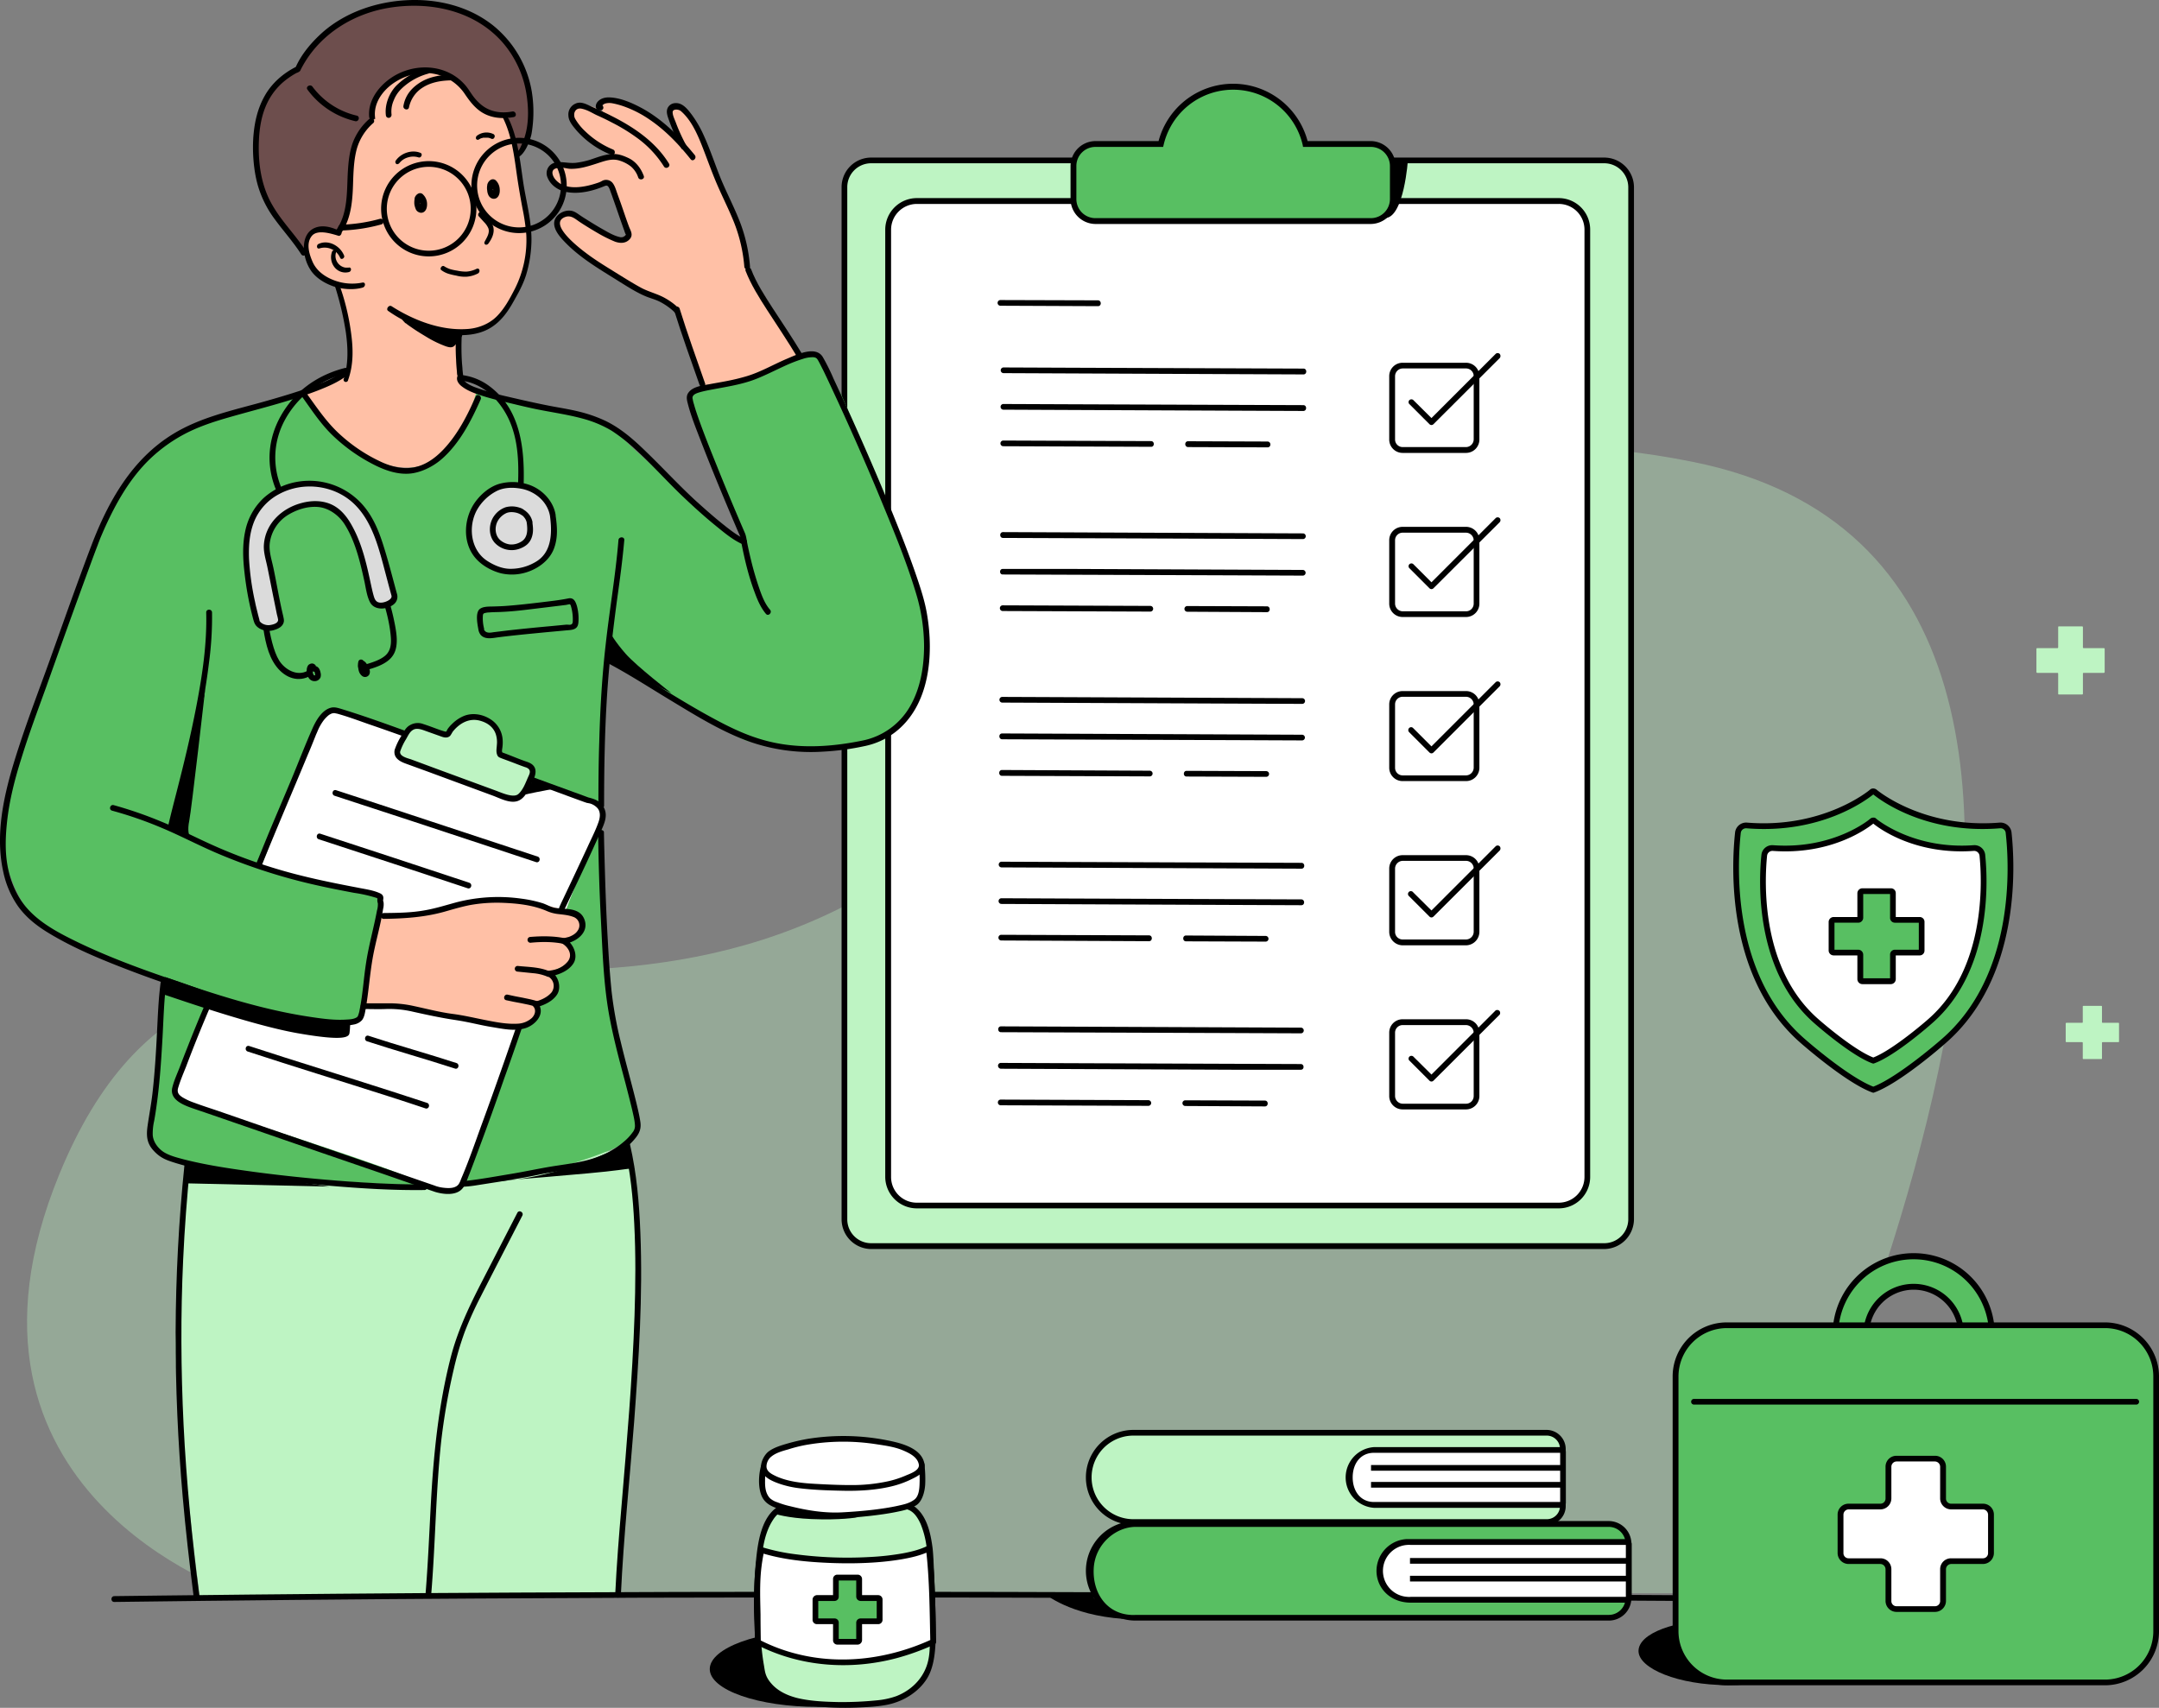 <svg id="Layer_1" data-name="Layer 1" xmlns="http://www.w3.org/2000/svg" viewBox="0 0 1518.2 1201.08"><rect x="0" y="0" width="1518.2" height="1201.08" fill="#808080" stroke="none"/><defs><style>.cls-1,.cls-2{fill:#bef4c3;}.cls-1{opacity:0.35;isolation:isolate;}.cls-3{fill:#fff;}.cls-4{fill:#58bf62;}.cls-5{fill:#6d4e4d;}.cls-6{fill:#ffc0a6;}.cls-7{fill:#dbdbdb;}</style></defs><path class="cls-1" d="M1206.3,339.2C931.8,284.1,874.2,461.7,668.7,614.8c-251.8,187.7-500-45.2-611,225.2-92.1,224.1,124.8,294.8,124.8,294.8h1066S1610.5,420.3,1206.3,339.2Z" transform="translate(-15.9 -14.38)"/><path class="cls-2" d="M628.6,127.2H1144a19,19,0,0,1,18.9,18.9V871.9a19,19,0,0,1-18.9,18.9H628.6a19,19,0,0,1-18.9-18.9V146.1A19,19,0,0,1,628.6,127.2Z" transform="translate(-15.9 -14.38)"/><path d="M1144,892.8H628.5a20.93,20.93,0,0,1-20.8-20.9V146a20.78,20.78,0,0,1,20.8-20.8H1144a20.93,20.93,0,0,1,20.9,20.8V871.9A21.09,21.09,0,0,1,1144,892.8ZM628.5,129.2A16.77,16.77,0,0,0,611.7,146V871.9a16.77,16.77,0,0,0,16.8,16.8H1144a16.92,16.92,0,0,0,16.9-16.8V146a16.92,16.92,0,0,0-16.9-16.8Z" transform="translate(-15.9 -14.38)"/><path class="cls-3" d="M660.6,155.8H1112a20.1,20.1,0,0,1,20.1,20.1V842.1a20.1,20.1,0,0,1-20.1,20.1H660.6a20.1,20.1,0,0,1-20.1-20.1V175.9A20.1,20.1,0,0,1,660.6,155.8Z" transform="translate(-15.9 -14.38)"/><path d="M1112,864.2H660.5a22.24,22.24,0,0,1-22.1-22.1V175.8a22.24,22.24,0,0,1,22.1-22.1H1112a22.11,22.11,0,0,1,22.1,22.1V842.1a22.11,22.11,0,0,1-22.1,22.1ZM660.5,157.8a18.18,18.18,0,0,0-18,18V842.1a18.07,18.07,0,0,0,18,18.1H1112a18.1,18.1,0,0,0,18.1-18.1V175.8a18.07,18.07,0,0,0-18.1-18Z" transform="translate(-15.9 -14.38)"/><path d="M719.4,229.4l68.6.3c2.6,0,2.6-4,0-4.1l-68.6-.2a2,2,0,0,0,0,4Z" transform="translate(-15.9 -14.38)"/><path d="M721.6,276.8l162.5.7,48.4.2c2.6,0,2.6-4.1,0-4.1L770.1,273l-48.5-.2a2,2,0,0,0,0,4Z" transform="translate(-15.9 -14.38)"/><path d="M721.5,302.5l162.5.7,48.4.2c2.6,0,2.6-4.1,0-4.1L770,298.7l-48.5-.2a2,2,0,0,0,0,4Z" transform="translate(-15.9 -14.38)"/><path d="M851.3,328.8l56,.2c2.6,0,2.6-4,0-4.1l-56-.2C848.7,324.7,848.7,328.7,851.3,328.8Z" transform="translate(-15.9 -14.38)"/><path d="M721.4,328.2l103.9.4c2.6.1,2.6-4,0-4l-103.9-.4a2,2,0,0,0,0,4Z" transform="translate(-15.9 -14.38)"/><path d="M721.2,392.7l162.4.6,48.5.2a2,2,0,0,0,0-4l-162.5-.7-48.4-.2c-2.6,0-2.6,4.1,0,4.1Z" transform="translate(-15.9 -14.38)"/><path d="M721.1,418.4l162.4.6,48.5.2a2,2,0,0,0,0-4l-162.5-.7H721.1c-2.6-.1-2.6,4,0,3.9Z" transform="translate(-15.9 -14.38)"/><path d="M850.8,444.6l56,.3c2.6,0,2.6-4.1,0-4.1l-56-.2a2,2,0,0,0,0,4Z" transform="translate(-15.9 -14.38)"/><path d="M721,444.1l103.8.4a2,2,0,0,0,0-4L721,440.1a2,2,0,0,0,0,4Z" transform="translate(-15.9 -14.38)"/><path d="M720.7,508.5l162.5.7,48.4.2a2,2,0,0,0,0-4l-162.5-.7-48.4-.2a2,2,0,0,0,0,4Z" transform="translate(-15.9 -14.38)"/><path d="M720.6,534.3l162.5.6,48.4.2a2,2,0,0,0,0-4L769,530.4l-48.4-.2c-2.6,0-2.6,4,0,4.1Z" transform="translate(-15.9 -14.38)"/><path d="M850.3,560.5l56,.2a2,2,0,0,0,0-4l-56-.2C847.8,556.5,847.7,560.5,850.3,560.5Z" transform="translate(-15.9 -14.38)"/><path d="M720.5,560l103.9.4a2,2,0,0,0,0-4l-103.9-.5C717.9,555.9,717.9,560,720.5,560Z" transform="translate(-15.9 -14.38)"/><path d="M720.2,624.4l162.5.7,48.4.2c2.6,0,2.6-4.1,0-4.1l-162.4-.6-48.5-.2a2,2,0,0,0,0,4Z" transform="translate(-15.9 -14.38)"/><path d="M720.1,650.1l162.5.7,48.4.2c2.6,0,2.6-4,0-4.1l-162.4-.6-48.5-.2a2,2,0,0,0,0,4Z" transform="translate(-15.9 -14.38)"/><path d="M849.9,676.4l56,.2a2,2,0,0,0,0-4l-56-.3C847.3,672.3,847.3,676.4,849.9,676.4Z" transform="translate(-15.9 -14.38)"/><path d="M720,675.8l103.9.5c2.6,0,2.6-4.1,0-4.1L720,671.8a2,2,0,0,0,0,4Z" transform="translate(-15.9 -14.38)"/><path d="M1022.5,313.3a2,2,0,0,1-1.4-.6l-14.3-14.3a2,2,0,0,1,.4-2.8,2.11,2.11,0,0,1,2.4,0l12.9,12.8,45.1-45.1a2.05,2.05,0,0,1,2.9,0,2.26,2.26,0,0,1,0,2.9l-46.6,46.5A2,2,0,0,1,1022.5,313.3Z" transform="translate(-15.9 -14.38)"/><path d="M1046.8,332.9h-44.6a9.39,9.39,0,0,1-9.4-9.4h0V278.9a9.39,9.39,0,0,1,9.4-9.4h44.6a9.39,9.39,0,0,1,9.4,9.4h0v44.6a9.39,9.39,0,0,1-9.4,9.4Zm-44.6-59.4a5.49,5.49,0,0,0-5.3,5.4v44.6a5.34,5.34,0,0,0,5.3,5.3h44.6a5.49,5.49,0,0,0,5.4-5.3V278.9a5.38,5.38,0,0,0-5.4-5.4h-44.6Z" transform="translate(-15.9 -14.38)"/><path d="M1022.5,428.7a2,2,0,0,1-1.4-.6l-14.3-14.3a2,2,0,0,1,.4-2.8,2.11,2.11,0,0,1,2.4,0l12.9,12.9,45.1-45.1a2.05,2.05,0,0,1,2.9,0,2.13,2.13,0,0,1,0,2.8l-46.6,46.5A2,2,0,0,1,1022.5,428.7Z" transform="translate(-15.9 -14.38)"/><path d="M1046.8,448.3h-44.6a9.39,9.39,0,0,1-9.4-9.4h0V394.3a9.39,9.39,0,0,1,9.4-9.4h44.6a9.39,9.39,0,0,1,9.4,9.4h0v44.6a9.39,9.39,0,0,1-9.4,9.4ZM1002.2,389a5.34,5.34,0,0,0-5.3,5.3h0v44.6a5.49,5.49,0,0,0,5.3,5.4h44.6a5.38,5.38,0,0,0,5.4-5.4h0V394.3a5.49,5.49,0,0,0-5.4-5.3Z" transform="translate(-15.9 -14.38)"/><path d="M1022.5,544.2a2,2,0,0,1-1.4-.6l-14.3-14.3a2.05,2.05,0,0,1,0-2.9,1.9,1.9,0,0,1,2.7-.1l.1.1,12.9,12.9,45.1-45.1a2.05,2.05,0,0,1,2.9,0,2.13,2.13,0,0,1,0,2.8l-46.6,46.6A2,2,0,0,1,1022.5,544.2Z" transform="translate(-15.9 -14.38)"/><path d="M1046.8,563.7h-44.6a9.37,9.37,0,0,1-9.4-9.3V509.7a9.37,9.37,0,0,1,9.4-9.3h44.6a9.37,9.37,0,0,1,9.4,9.3v44.7A9.37,9.37,0,0,1,1046.8,563.7Zm-44.6-59.3a5.34,5.34,0,0,0-5.3,5.3h0v44.7a5.34,5.34,0,0,0,5.3,5.3h44.6a5.49,5.49,0,0,0,5.4-5.3V509.7a5.49,5.49,0,0,0-5.4-5.3Z" transform="translate(-15.9 -14.38)"/><path d="M1022.5,659.6a2,2,0,0,1-1.4-.6l-14.3-14.3a2,2,0,1,1,2.4-3.2.78.78,0,0,1,.4.4l12.9,12.8,45.1-45.1a2.05,2.05,0,0,1,2.9,0,2.26,2.26,0,0,1,0,2.9L1023.9,659A2,2,0,0,1,1022.5,659.6Z" transform="translate(-15.9 -14.38)"/><path d="M1046.8,679.2h-44.6a9.52,9.52,0,0,1-9.4-9.4V625.2a9.39,9.39,0,0,1,9.4-9.4h44.6a9.39,9.39,0,0,1,9.4,9.4h0v44.6A9.52,9.52,0,0,1,1046.8,679.2Zm-44.6-59.4a5.49,5.49,0,0,0-5.3,5.4v44.6a5.34,5.34,0,0,0,5.3,5.3h44.6a5.49,5.49,0,0,0,5.4-5.3V625.2a5.38,5.38,0,0,0-5.4-5.4h-44.6Z" transform="translate(-15.9 -14.38)"/><path d="M1022.5,775a2,2,0,0,1-1.4-.6l-14.3-14.3a2,2,0,0,1,.4-2.8,2.11,2.11,0,0,1,2.4,0l12.9,12.8,45.1-45.1a2.18,2.18,0,0,1,2.9.6,2.35,2.35,0,0,1,0,2.3l-46.6,46.5A2,2,0,0,1,1022.5,775Z" transform="translate(-15.9 -14.38)"/><path d="M1046.8,794.6h-44.6a9.39,9.39,0,0,1-9.4-9.4h0V740.6a9.39,9.39,0,0,1,9.4-9.4h44.6a9.39,9.39,0,0,1,9.4,9.4h0v44.6a9.39,9.39,0,0,1-9.4,9.4Zm-44.6-59.3a5.34,5.34,0,0,0-5.3,5.3h0v44.6a5.49,5.49,0,0,0,5.3,5.4h44.6a5.38,5.38,0,0,0,5.4-5.4h0V740.6a5.49,5.49,0,0,0-5.4-5.3Z" transform="translate(-15.9 -14.38)"/><path d="M719.8,740.3l162.4.6,48.5.2a2,2,0,0,0,0-4l-162.5-.7-48.4-.2c-2.6,0-2.6,4.1,0,4.1Z" transform="translate(-15.9 -14.38)"/><path d="M719.7,766l162.4.7h48.5c2.6.1,2.6-4,0-4l-162.5-.6-48.4-.2a2,2,0,0,0-2,2,2.16,2.16,0,0,0,2,2.1Z" transform="translate(-15.9 -14.38)"/><path d="M849.4,792.2l56,.3c2.6,0,2.6-4.1,0-4.1l-56-.2a2,2,0,1,0,0,4Z" transform="translate(-15.9 -14.38)"/><path d="M719.6,791.7l103.8.4a2,2,0,0,0,0-4l-103.8-.4a2,2,0,0,0,0,4Z" transform="translate(-15.9 -14.38)"/><path class="cls-4" d="M979.7,115.6H933.8a52.2,52.2,0,0,0-101.6,0H786.3a15.62,15.62,0,0,0-15.6,15.6v23.1a15.45,15.45,0,0,0,15.5,15.5H979.7a15.45,15.45,0,0,0,15.6-15.4V131.2A15.62,15.62,0,0,0,979.7,115.6Z" transform="translate(-15.9 -14.38)"/><path d="M979.7,171.9H786.3a17.63,17.63,0,0,1-17.6-17.6V131.2a17.63,17.63,0,0,1,17.6-17.6h44.3a54.21,54.21,0,0,1,104.8,0h44.3a17.63,17.63,0,0,1,17.6,17.6v23.1a17.63,17.63,0,0,1-17.6,17.6ZM786.3,117.7A13.4,13.4,0,0,0,772.8,131v23.3a13.4,13.4,0,0,0,13.3,13.5H979.7a13.44,13.44,0,0,0,13.6-13.4V131.2a13.44,13.44,0,0,0-13.5-13.5H932.2l-.3-1.6a50.2,50.2,0,0,0-97.7,0l-.4,1.6Z" transform="translate(-15.9 -14.38)"/><path d="M1005.9,126.7c.2-.5-2.7,41.2-16.1,41,0,0,5.1-5.8,5.5-13.4s.2-28.1.2-28.1Z" transform="translate(-15.9 -14.38)"/><path class="cls-2" d="M148.6,833.3s-6.8,94.1-9.1,122.3,16.9,182.6,16.9,182.6l293.3-3.4,9.5-128.7s6.4-103.2,4.6-135.1-5.5-49.5-5.5-49.5S251.8,860.1,148.6,833.3Z" transform="translate(-15.9 -14.38)"/><path class="cls-5" d="M229.5,189.2s-23.2-25.9-29.1-39.1-11.3-44.1,3.2-67.3,21.8-18.2,21.8-18.2,14.1-32.3,51.4-45,81.5,8.6,87.8,14.5,39.6,54.1,14.6,89.2-113.3,77.3-126.5,75S228.6,189.7,229.5,189.2Z" transform="translate(-15.9 -14.38)"/><path class="cls-6" d="M231.4,291.1s25-9.5,27.7-13.6,3.6-22.8,3.6-22.8-6.8-32.7-9.5-37.7-11.8-4.1-17.7-15.5-6.9-19.1-1-24.1,18.7-.5,18.7-.5,9.5-12.7,9.1-24.1-2.7-28.6,4.1-40,13.6-15,13.6-15-8.6-12.7,9.1-24.6,37.3-14.5,47.3-1.3,22.8,22.7,28.2,22.7h8.2s14.6,70.1,15,72.8,0,40.5-9.5,56.4-18.2,23.6-26.9,23.6H337.8s-1.8,29.6,2.7,34.2,13.7,11.3,13.7,11.3-11.4,37.3-38.2,47.8S248.2,327.9,231.4,291.1Z" transform="translate(-15.9 -14.38)"/><path class="cls-6" d="M509.7,285.6s-17.3-50.9-18.6-53.6-33.7-16.9-45.5-25.5-35.9-24.1-36.4-31.8,2.3-11,7.7-10.5,22.3,14.6,28.7,16.8a12.79,12.79,0,0,0,11.4-1.3s-10.9-38.7-12.3-37.8-8.2,8.2-24.1,5.5-22.8-7.3-16.4-14.1,12.7-2.8,20.5-4.1,22.7-4.6,22.7-4.6S421,105.1,419.7,97.3s5-8.6,9.1-8.6,10.9,4.5,10.9,4.5-2.3-5.9,4.5-7.7,30.1,10.9,30.1,10.9l18.1,16.4s-7.2-23.2-3.6-25,14.6,12.3,14.6,12.3,18.2,36.4,19.1,42.7,16.8,39.1,18.2,47.8,2.7,15.4,2.7,15.4l35.9,58.7S537.9,285.6,509.7,285.6Z" transform="translate(-15.9 -14.38)"/><path class="cls-4" d="M231.4,291.1s-68.7,19.6-86.5,26.4-40,33.6-53.6,58.7S30.8,540.4,30.8,540.4s-18.7,53.2-9.6,84.1S45.3,666.8,60.8,675s70.5,28.7,70.5,28.7L124,797.4s-7.3,21.8,7.3,30.9,149.6,21.4,203.8,19.5S457,821.9,461.5,813.3s-.4-18.2-.4-20.5S439.7,710,439.7,665.9s-1.8-136.9-.9-155.1a157.11,157.11,0,0,1,5.9-34.1s81.4,54.1,96.4,58.7,84.6,10.4,103.7-8.7,28-43.5,20.3-82.6S607.5,292,607.5,292s-10-19.5-14.5-25-13.7-2.3-13.7-2.3-33.6,18.7-51.8,19.6-26,5-26.4,9.1,34.1,93.2,34.1,93.2,3.6,6.8.9,7.8-77.3-66.9-77.3-66.9-19.1-20.5-37.3-21.4-70.1-17.7-70.1-17.7-10.9,42.3-35.4,52.3S255,335.2,231.4,291.1Z" transform="translate(-15.9 -14.38)"/><path class="cls-3" d="M429.7,577.2S265.5,519,254.6,514.4s-16,10-16.4,11.4L200,622.7c23.3,11.5,79,18.5,84.4,23.9,2.9,2.9-6.7,33.4-10.2,51.2-1.8,9.1-.6,31.1-9.2,35.4-20.4,9.9-101.6-17.5-101.6-17.5l-22.6,57.1c-5.9,18.6,13.7,19.5,13.7,19.5s136,42.3,160.6,55.1,31.3-11.8,31.3-11.8,75.5-206.5,87.4-231.1S429.7,577.2,429.7,577.2Z" transform="translate(-15.9 -14.38)"/><path class="cls-6" d="M282.8,658.6s33.2.5,47.7-5.9,39.6-5,51.4-5,41.4,10.5,41.4,10.5,5,5.9,0,11.8-10,5.9-10,5.9,7.3,5.9,4.5,12.3-16.8,10-16.8,10,7.3,5.9,5,12.7-15,9.6-15,9.6,5.9,2.3.5,9.5-9.1,9.1-29.1,3.7-55.1-10-63.3-11.9-27.3-1.3-27.3-1.3Z" transform="translate(-15.9 -14.38)"/><path d="M468.6,138.1c-1.9-5.1-5.2-9.7-10.2-12.3-3.3-1.6-7-3.1-10.7-3.1-5.9-.1-11.6,2.3-17.1,4.1a57.38,57.38,0,0,1-10,2.1c-3.5.3-6.8-.3-10.2-.5s-6.2.5-8.3,2.8a7.68,7.68,0,0,0-1.1,8.2c2.3,5.6,7.9,9.1,13.7,10.1,8.8,1.5,18.1-.8,26.2-4.2,1.5-.6,2.2-.6,3.1.9a12,12,0,0,1,1.1,2.6l1.1,3,2.7,7.7c1.9,5.5,3.8,11,5.8,16.6.4.9.6,2,1.1,2.9s.4.2.1.6a4,4,0,0,1-4.2,1.5c-4.4-1-8.6-3.6-12.5-5.8s-8.9-5.3-13.3-8.1-6.2-4.9-10.4-4.7-9.5,3.4-9.9,8.4,4,10.1,7.4,13.6c11.1,11.6,25.2,19.6,38.7,28.1,6.1,3.8,12.2,7.7,18.8,10.4,3.3,1.3,6.6,2.1,9.8,3.8a45.18,45.18,0,0,1,7.4,4.9,21.6,21.6,0,0,1,2.7,2.5c1.8,1.9,4.7-1,2.9-2.9a43.66,43.66,0,0,0-9.1-6.9c-5.5-3.3-11.8-4.6-17.4-7.6s-12.9-7.6-19.2-11.5-13.5-8.3-19.9-13.2c-4-3-26.8-20.4-14.4-25.1,4.1-1.5,6.9,1.2,10,3.3s8.3,5.3,12.6,7.8a95.63,95.63,0,0,0,12.4,6.2c3.6,1.3,7.6,1.4,10.4-1.7s.5-6.1-.6-9.1c-2-5.4-3.8-10.9-5.7-16.3l-2.6-7.2c-.8-2.3-1.5-4.8-3-6.8a5.87,5.87,0,0,0-7.5-1.6,15.11,15.11,0,0,1-2.9,1.3c-9,3.1-22.6,6-29.8-2.1-2.2-2.5-3.9-7,.6-8.1s6.5.3,9.7.4c6.3.2,12.4-1.7,18.3-3.6s10.9-3.9,16.3-2.2a25,25,0,0,1,8.1,4.2,17.4,17.4,0,0,1,5.1,7.7c.9,2.4,4.8,1.3,3.9-1.1Z" transform="translate(-15.9 -14.38)"/><path d="M446.9,119.5a62.39,62.39,0,0,1-19.6-12.9,38.35,38.35,0,0,1-6.9-8.6c-1.9-3.4-.1-8.1,4.4-7.2s7.6,3.2,11.2,4.8,6.9,3.2,10.3,5a128.14,128.14,0,0,1,19,11.8,72.41,72.41,0,0,1,17.5,19.1c1.4,2.2,4.9.1,3.5-2.1-9.5-15.4-24.8-25.7-40.8-33.7-4.1-2.1-8.3-4-12.6-5.9s-8.2-4.4-12.2-2.6a8.29,8.29,0,0,0-5.1,8.4c.1,4,3.1,7.4,5.6,10.4a63.7,63.7,0,0,0,24.6,17.3C448.2,124.3,449.3,120.4,446.9,119.5Z" transform="translate(-15.9 -14.38)"/><path d="M437.9,88h-.3l1.4.6c.3.2.5-.3,1-.7a6.39,6.39,0,0,1,1.9-.8,11.37,11.37,0,0,1,4.5-.1,54.43,54.43,0,0,1,9,2.5A77.65,77.65,0,0,1,473,98.7c11,7.5,20.3,17.3,28.6,27.7,1.6,2,4.5-.8,2.9-2.9-10.5-12.9-22.6-25.1-37.3-33.1-6.7-3.6-14.6-7.1-22.2-7.5-3.2-.2-6.6.5-8.8,3s-1.7,6.2,1.7,6.1,2.7-4.1,0-4Z" transform="translate(-15.9 -14.38)"/><path d="M498.4,116.5a127.4,127.4,0,0,1-7.1-15.5c-.8-2.3-2.4-5.2-2.4-7.7s4.3-2.2,5.9-.7c7.5,6.5,11.9,17,15.4,26s6.9,18.7,11,27.9,7.7,16.3,11,24.6a108.68,108.68,0,0,1,7.1,30.8c.2,2.6,4.2,2.6,4,0a111.21,111.21,0,0,0-7-31.2c-3.7-9.6-8.4-18.7-12.5-28.2s-8-21.8-12.8-32.4a79.78,79.78,0,0,0-8.6-15c-2.8-3.7-6.4-8.5-11.5-8.2a6.15,6.15,0,0,0-5.6,3.6c-1.1,2.7,0,5.5.9,8.1a146.26,146.26,0,0,0,8.7,19.9c1.2,2.3,4.7.3,3.5-2Z" transform="translate(-15.9 -14.38)"/><path d="M489.9,232.5c5.5,17.7,11.8,35.1,17.9,52.5.9,2.5,4.8,1.4,3.9-1-6.1-17.5-12.4-34.9-17.9-52.6C493,228.9,489.1,230,489.9,232.5Z" transform="translate(-15.9 -14.38)"/><path d="M540.2,204.9c3.8,9.7,9.4,18.6,15,27.3,7.2,11.1,14.6,22.1,21.4,33.4,1.4,2.3,4.8.2,3.5-2-6.7-11.1-13.9-21.9-21-32.7-5.5-8.6-11.3-17.4-15-27.1-.9-2.4-4.8-1.3-3.9,1.1Z" transform="translate(-15.9 -14.38)"/><path d="M94.7,584.5a276.25,276.25,0,0,1,34.2,11.8c13.7,5.7,26.8,12.7,40.5,18.5a402.13,402.13,0,0,0,70.3,22.4c8.4,1.9,16.8,3.5,25.2,5.1a96.86,96.86,0,0,1,14.9,3.3,3.51,3.51,0,0,1,1.4.6c.4.2.7.1.3.1s.1,0,.1.1-.2-.7-.1-.6.2-.6,0-.1a5,5,0,0,0-.2,1.2,2.85,2.85,0,0,0,0,1.3,4.25,4.25,0,0,0,.2,1.1c.1.4.2.7.1.3a14.86,14.86,0,0,1-.6,5.1c-2.3,12.4-5.8,24.5-7.7,37-1.7,10.9-2.3,22-4.5,32.8a19.09,19.09,0,0,1-1.1,4.1,2.36,2.36,0,0,1-1.2,1.4c-1.9,1.1-4.5,1.3-6.7,1.4-8.2.6-16.5-.5-24.6-1.7-35.1-5.1-69.1-16.3-102.6-27.9C112,694.7,91.5,687,71.8,677.6c-16.5-8-34.1-16.9-43.3-33.6s-9.5-33.9-7.7-51.1c1.6-15.4,5.5-30.6,10.2-45.4,5.1-16.6,11.2-32.9,17.1-49.2,10.2-28.7,20.5-57.4,31-85.9,1.8-4.9,3.6-9.8,5.5-14.7.6-1.7,1.3-3.4,1.9-5l2.1-4.9c7.7-17.4,16.9-34.3,30.2-48.1a108.35,108.35,0,0,1,26-19.6c9.8-5.3,20.3-8.8,31-11.9,21.1-6.1,42.6-11.1,63.1-19,7.4-2.9,14.9-6,21.2-10.9,2.1-1.6-.8-4.5-2.8-2.9-6.9,5.4-15.6,8.6-23.8,11.5-10.7,3.8-21.6,7-32.6,10.1-21.5,6-44.1,10.8-63.3,22.6-29,17.7-45.8,47.7-57.5,78.6C69.8,425.3,60.2,452.7,50.4,480c-6.8,18.9-14,37.7-20.3,56.8-9.5,28.8-18.7,60.8-11.8,91.2a65.49,65.49,0,0,0,10.4,23.9c5.6,7.7,12.8,13.4,20.8,18.3,18,11,37.8,19.1,57.4,26.6s38,13.6,57.3,19.7c16.2,5.1,32.4,9.9,49,13.4,9.9,2,19.8,3.8,29.7,4.9,7.1.7,14.7,1.6,21.8.1a10.22,10.22,0,0,0,5.7-3c1.8-2.2,2.2-5.6,2.7-8.3,2-11.6,2.8-23.4,4.8-35s5.6-23.2,7.4-35a13,13,0,0,0,.3-4.8,1.85,1.85,0,0,1-.2-.7c-.2-.8-.1.4-.1-.3s.5-2.2-.2-3.5-2.2-1.8-3.4-2.3c-4.6-1.8-9.6-2.4-14.4-3.4-19.5-3.7-39-7.7-58-13.5a367.4,367.4,0,0,1-39.6-14.5c-13.7-5.9-26.8-12.9-40.6-18.5a284.83,284.83,0,0,0-33.3-11.5c-2.5-.6-3.6,3.2-1.1,3.9Z" transform="translate(-15.9 -14.38)"/><path d="M228.2,293.2c6.7,9.3,12.9,18.9,21.2,27a120.39,120.39,0,0,0,31.7,22.1c7,3.3,14.6,5.7,22.4,5.2s16.8-4.7,23.4-10.6c12.4-11,20.4-26.7,27-41.6,1.1-2.4-2.4-4.4-3.5-2.1-5.8,13.3-12.7,26.8-22.8,37.4-5.9,6.2-13.3,11.5-22,12.7-7,1-14.2-.8-20.6-3.6a113.09,113.09,0,0,1-29.7-19.5c-9.5-8.5-16.3-18.8-23.7-29-1.5-2.1-5-.1-3.4,2Z" transform="translate(-15.9 -14.38)"/><path d="M160.9,445.1c.6,21.9-2.7,43.9-6.8,65.3s-8.9,41-14.1,61.3c-2,7.8-4,15.5-5.8,23.3-.6,2.5,3.3,3.6,3.9,1.1,3.6-16.2,8.2-32.3,12-48.4,5.3-22.1,10-44.3,12.7-66.8a238.21,238.21,0,0,0,2.2-35.8c-.1-2.6-4.1-2.6-4.1,0Z" transform="translate(-15.9 -14.38)"/><path d="M258.3,273.2c-15.2,3.9-28.9,12-38.7,24.4s-15.2,27.2-14,43.1a58.71,58.71,0,0,0,8.8,26.6c1.4,2.2,4.9.2,3.5-2a54.71,54.71,0,0,1-5.9-45.6c3.9-12.5,12.8-24.2,23.4-31.8a70.37,70.37,0,0,1,24-10.8c2.5-.7,1.4-4.6-1.1-3.9Z" transform="translate(-15.9 -14.38)"/><path d="M340.3,282.1c15.4,1.8,27.4,14,33.6,27.6,7.8,17.2,6.8,37,5.8,55.3-.2,2.6,3.9,2.6,4,0,1.6-28.1,1.1-61-24-79.3a40.44,40.44,0,0,0-19.4-7.6c-2.6-.3-2.5,3.7,0,4Z" transform="translate(-15.9 -14.38)"/><path class="cls-7" d="M404.6,376.9c1.3,9.6,2,22.7-6.4,31.1-3.2,3.2-11,6.8-15.5,7.6-11.1,2-15.2.2-23-3.8-4.7-2.4-9.3-6.8-11.4-11.6s-3.4-14.5-2.1-19.8a35.63,35.63,0,0,1,17.5-22.3c8.9-4.9,23.9-2.4,29.5,2.2C393.2,360.3,403.1,365.8,404.6,376.9Z" transform="translate(-15.9 -14.38)"/><path d="M402.6,376.9c1.6,11.8,1.6,26-10.1,32.7a34.37,34.37,0,0,1-18.5,4.8c-5.6-.2-11.4-2.8-16-5.9-11.2-7.7-13-23.8-6.8-35.3a33.48,33.48,0,0,1,13.6-13.3c5.4-2.9,12.3-2.9,18.2-1.7,9.6,2,18.1,9.3,19.7,19.3.4,2.5,4.3,1.4,3.9-1.1-1.6-9.8-9.6-18-18.7-21.1a35.64,35.64,0,0,0-20.7-.7c-6.7,1.9-12.7,6.9-16.8,12.4-8.4,11.2-9.7,28.7-.2,39.8,4.5,5.3,11.4,9.1,18.1,10.8a34.22,34.22,0,0,0,20.5-1.7c6.3-2.5,13.6-7.7,16.6-15.6s2.3-15.7,1.2-23.4C406.3,374.4,402.3,374.4,402.6,376.9Z" transform="translate(-15.9 -14.38)"/><path d="M386.3,382c.7,5,.8,10.8-4.2,13.5a13.22,13.22,0,0,1-7.3,1.8,12.69,12.69,0,0,1-6.4-2.5c-4.4-3.1-5-9.5-2.5-14a13.37,13.37,0,0,1,5.5-5.3c2.2-1.2,5-1.1,7.3-.6a11.74,11.74,0,0,1,4.4,2h.1l.7.6.9,1.1a8.59,8.59,0,0,1,1.6,3.8,1.83,1.83,0,0,0,2.3,1.4h.1a2.06,2.06,0,0,0,1.5-2.5,12.53,12.53,0,0,0-4.3-7.1,6.57,6.57,0,0,0-1.7-1.2c.4.2,0-.1-.3-.3l-.6-.4a8.49,8.49,0,0,0-2.2-.9,16.86,16.86,0,0,0-9.7-.3,16.38,16.38,0,0,0-7.9,5.8c-4.1,5.4-4.5,13.8.1,19.1a16.28,16.28,0,0,0,17.8,4.2c3.7-1.4,6.6-3.5,8.1-7.3s1.2-7.3.7-10.9a2,2,0,0,0-2-2C387.3,380,386.1,380.9,386.3,382Z" transform="translate(-15.9 -14.38)"/><path d="M436.5,599.8c.3,20.8.9,41.6,2,62.4,1.2,23.2,1.9,47,6.5,70,2.9,14.8,6.8,29.3,10.7,43.9,1.6,6.2,3.2,12.4,4.7,18.6.8,3.7,1.9,7.7,2,11.5a7.07,7.07,0,0,1-1.7,4.6,34.12,34.12,0,0,1-6.1,6.5,55.7,55.7,0,0,1-12.3,8.1c-12.2,6-25.1,7.2-38.3,9.3-9.7,1.6-19.3,3.7-29,5.3s-20,3.5-30.1,4.7c-1.1.1-2.3.3-3.5.3a2,2,0,0,0,0,4,82.65,82.65,0,0,0,10-1.1l16-2.5c8.7-1.5,17.4-2.8,26-4.6s15.1-2.7,22.7-3.8a104.89,104.89,0,0,0,18.3-4c10.8-3.7,21.7-9.6,28.8-18.8,2.7-3.5,3.6-6.6,3-10.8s-1.8-9.2-2.9-13.8c-3.5-14.2-7.5-28.3-10.9-42.5a279.25,279.25,0,0,1-6.4-35.2c-1.3-12.6-2.1-25.3-2.8-38-1.3-22.6-1.9-45.2-2.5-67.8,0-2.1-.1-4.2-.1-6.3s-4.1-2.6-4.1,0Z" transform="translate(-15.9 -14.38)"/><path d="M450.8,394.2c-2,24.6-6.3,49-9,73.6-2.6,22.6-3.9,45.5-4.5,68.2-.5,15-.6,30-.6,45a2,2,0,0,0,4,0c0-24.9.4-49.8,1.9-74.7s4.2-47.7,7.4-71.5c1.9-13.5,3.7-27,4.9-40.6.2-2.6-3.9-2.5-4.1,0Z" transform="translate(-15.9 -14.38)"/><path d="M232.2,486.1c-7.3,4.2-16-.8-20-7.2s-6.4-18-7.8-27c-.4-2.5-4.3-1.4-3.9,1.1,1.6,10.2,3.3,21.8,9.8,30.2s15.7,11.1,24,6.4C236.5,488.3,234.5,484.8,232.2,486.1Z" transform="translate(-15.9 -14.38)"/><path d="M236.8,481.4a3.06,3.06,0,0,0-2.3-.3,5.56,5.56,0,0,0-1.7.9,5.78,5.78,0,0,0-1.2,3.6,8.64,8.64,0,0,0,1.7,6,4.91,4.91,0,0,0,5.3,1.6,4.45,4.45,0,0,0,2.7-2.5,6.16,6.16,0,0,0,0-3.3,7.91,7.91,0,0,0-1.1-2.9,4.36,4.36,0,0,0-1.4-1.3,3.32,3.32,0,0,0-2.4-.3,1.83,1.83,0,0,0-1.4,2.3v.1a2,2,0,0,0,2.4,1.5h0c-.6.1-.4,0-.2,0h-.3c0-.1.2,0,.2,0h-.3c.3.2-.2-.1-.1-.1h.2c-.2-.2-.2-.3-.1-.2s0,.1.1.1a.52.52,0,0,0,.2.4c0,.1,0,.1.1.2s0,.2-.1-.2a3.53,3.53,0,0,1,.2.9.6.6,0,0,1,.1.4.37.37,0,0,1,.1.3c0,.2-.1-.5,0-.2v.7h0c.1,0-.1.3-.1.4s.2-.4.1-.2v.2c0-.2.2-.3.1-.2v.2c-.3.2.1-.2.2-.2h-1c.4.1.4.2.2.1l-.3-.2h0l-.3-.3s.3.4.1.1c-.1-.1-.1-.1-.1-.2l-.3-.4c0-.2.1-.1.1.2s-.1-.2-.1-.3a2.92,2.92,0,0,1-.2-.9c-.1-.5,0,.5,0,0a1.27,1.27,0,0,0-.1-.6v-1.1c0-.2.1-.4.1-.6s0,.1-.1.2a.6.6,0,0,0,.1-.4h.1c.1-.3-.3.3-.1.1H235a1.84,1.84,0,0,0,1.6.2,2.15,2.15,0,0,0,1.2-.9c.4-.9.3-2.3-.8-2.7Z" transform="translate(-15.9 -14.38)"/><path d="M283.1,430.5c3.6,10,6.7,20.9,7.6,31.6.4,4.5.1,9.4-3.3,12.8s-9.7,5.4-14.6,6.8c-2.5.7-1.5,4.6,1,3.9,5.4-1.6,11.3-3.4,15.6-7.1s5.4-8.3,5.5-13.3-1.2-11.3-2.4-16.8a158.41,158.41,0,0,0-5.5-19c-.9-2.4-4.8-1.4-3.9,1.1Z" transform="translate(-15.9 -14.38)"/><path d="M267.9,479.7a9.16,9.16,0,0,0,1.5,7.7,3.92,3.92,0,0,0,2.1,1.7,2.76,2.76,0,0,0,3-1.1,4.34,4.34,0,0,0,.5-2.5,8.52,8.52,0,0,0-.4-2.3,6.74,6.74,0,0,0-2.6-3.8,2.72,2.72,0,0,0-3,0,3.14,3.14,0,0,0-1.4,2.6,5,5,0,0,0,.2,2.1,15.52,15.52,0,0,0,.4,2.1,6.84,6.84,0,0,0,2.5,3.7,3.36,3.36,0,0,0,4.7-.9c.1-.1.1-.2.2-.3a4.78,4.78,0,0,0,.3-2.9,9.43,9.43,0,0,0-1-2.3,2,2,0,1,0-3.5,2.1l.3.5.2.3h0a.37.37,0,0,0,.1.3v.2c-.1,0,0-.5,0-.1s.1-.4,0-.1v.2c0-.3.1-.3,0-.1s.3-.3.1-.2.5-.2.1,0h.2c-.3.1.5,0,.2,0s.5.1.2,0,.4.2.1,0h-.2l.2.2c0-.1-.1-.1-.1-.2l-.2-.2c-.2-.2.1.1.1.2s-.3-.5-.3-.6v-.2c.1.3.1.4,0,.2h0a16.28,16.28,0,0,1-.7-3h0v-.8c0-.2.1-.1-.1.2v.1l-.2.2-.5.3H270c.1.1.1,0,0-.1h.1c.1.1.1.3-.1-.1,0,.1,0,.1.1.2l.4.6v.3c-.1-.3-.1-.3,0-.1v.2a5.64,5.64,0,0,1,.4,1.2c-.1,0-.1-.5-.1-.1a.37.37,0,0,0,.1.3v.8c0,.2-.1.4,0-.1a1,1,0,0,1,.8-.8,1.06,1.06,0,0,1,.8-.1c-.2-.1.1-.1.2.1s-.4-.3-.1-.1h0c-.1-.1-.1-.3.1.1s-.2-.2-.2-.3a2.09,2.09,0,0,1-.4-.6.37.37,0,0,1-.1-.3c-.2-.4.1.4,0,0a7.37,7.37,0,0,1-.4-1.4c-.1-.2.1-.1,0,.2v-1.4a1.7,1.7,0,0,0,.1-.7,2,2,0,0,0-1.3-2.5h-.1a1.86,1.86,0,0,0-2.4,1.4Z" transform="translate(-15.9 -14.38)"/><path d="M271.5,724c5.3,0,10.4.2,15.7,0a72.49,72.49,0,0,1,19.1,1.9c9.9,2.2,19.6,4.3,29.6,5.8s16.9,3.5,25.4,4.9,16.1,3.1,23.6,1,15.3-10.7,8.9-18.2l-.9,3.4c5.5-1.4,11.7-4.2,14.8-9.1s1-13.3-4.8-16.3l-.5,3.7c6.1-1,13.4-3.8,16.8-9.3s0-13.9-6-17.4l-1,3.8c8-.8,18-7.4,14.8-16.8s-14.3-7.3-21-8.6c-2.8-.5-5.4-2.1-8.2-3.1a86.55,86.55,0,0,0-15.1-3.3,116.9,116.9,0,0,0-46,2.6c-7.4,2-14.6,4.3-22.2,5.6-9.4,1.7-19.2,1.8-28.8,1.9-2.6.1-2.6,4.1,0,4.1,14.5-.2,28.6-1.1,42.6-5,6-1.7,12-3.5,18.1-4.7a108,108,0,0,1,22.7-1.6c10.4.4,21.2,1.5,30.9,5.6a28.11,28.11,0,0,0,7.5,2.2c3.9.5,7.8.7,11.5,2.1a6.29,6.29,0,0,1,3.1,9.7c-1.4,2.2-3.8,3.5-6.2,4.4l-2.8.7-1,.2c.2-.1.3-.1.1,0a2,2,0,0,0-1,3.7c4.7,2.8,7.8,8.5,3.5,13.2s-8.7,5.4-13.4,6.1c-1.7.2-1.9,2.9-.5,3.7a7.47,7.47,0,0,1,3.8,9.9,6,6,0,0,1-1.4,2.1c-2.9,3.1-7.3,5-11.3,6a2,2,0,0,0-1.5,2.4,2.07,2.07,0,0,0,.6,1c2.1,2.5,1.1,5.8-1.1,8a15.88,15.88,0,0,1-9.7,4c-7.8.5-15.7-1.1-23.3-2.6s-14.7-3.2-22.2-4.2c-9.4-1.2-18.5-3.6-27.8-5.6a79.5,79.5,0,0,0-18.8-1.9H271.5c-2.6-.1-2.6,4,0,4Z" transform="translate(-15.9 -14.38)"/><path d="M371.8,717.8c7.1,1.7,14.3,2.4,21.2,4.7,2.5.9,3.5-3,1.1-3.9-6.9-2.2-14.2-3-21.2-4.7C370.4,713.3,369.3,717.2,371.8,717.8Z" transform="translate(-15.9 -14.38)"/><path d="M379.9,697.7l10.8,1.1a32.61,32.61,0,0,1,9.8,2.3,2,2,0,0,0,2-3.5c-7-3.2-15.1-3.1-22.6-3.9a2,2,0,1,0,0,4Z" transform="translate(-15.9 -14.38)"/><path d="M388.9,677.4c8.1-.8,16.5-.8,24.4,1,2.6.6,3.6-3.3,1.1-3.9-8.3-1.9-17-1.9-25.5-1.2a2.05,2.05,0,0,0,0,4.1Z" transform="translate(-15.9 -14.38)"/><path d="M412.7,654.2c5.1-10.7,10.2-21.4,15.2-32.1,3.3-7.1,6.5-14.1,9.7-21.2s6.4-13.3,2.4-19.5c-2.6-4.2-6.8-5.3-11.2-6.4,1,.2.1-.1-.3-.2l-2.4-.9-23.3-8.5c-27.3-10-54.6-20-82-29.8-21.4-7.7-42.7-15.8-64.4-22.5-2.4-.7-4.8-1.6-7.4-1.1-6.5,1.4-10.8,8.9-13.3,14.5-5.3,11.9-9.9,24-14.9,36s-11,25.9-16.4,38.9l-8.1,19.8c-1,2.4,3,3.5,3.9,1.1,10.4-25.7,21.4-51.2,32-76.8,1.3-3,2.5-5.9,3.7-8.9l2-5c.3-.8.7-1.6,1-2.3s.5-1.3.2-.6c0-.1,0-.1.1-.1a34.39,34.39,0,0,1,4.2-7.5,22.18,22.18,0,0,1,3.7-3.8,10.08,10.08,0,0,1,2.3-1.2l1.1-.2h.6l2,.4c7.2,2,14.2,4.6,21.3,7.1,12,4.1,24,8.4,36,12.7l81.7,29.6,28,10.3,6.9,2.5,1.2.4c.4.2,1,.2.3.1l2.1.4a11.39,11.39,0,0,1,5.6,3.5c2.3,2.9,1.6,6.9.4,10.1-2.1,5.9-5.1,11.6-7.7,17.4-6.1,13.1-12.2,26.1-18.4,39.1l-1.2,2.7c-1.2,2.3,2.3,4.4,3.4,2Z" transform="translate(-15.9 -14.38)"/><path d="M163,714.2c-4.7,10.4-9,20.9-13.2,31.4-2.3,5.9-4.7,11.8-6.9,17.7s-4.6,10.7-5.9,16.2c-2,9.2,10,12.8,16.6,15.1l6.5,2.2L192.6,808l46.8,16.2,46.3,15.9,31.1,10.8,5.3,1.8c5.8,1.7,14.7,2.7,19-2.5,2.3-2.6,3.4-6.6,4.7-9.7,2.4-6.2,4.7-12.4,7-18.6,6.1-16.3,11.9-32.5,17.6-48.9,4-11.1,7.9-22.3,11.8-33.6l.6-1.7c.9-2.4-3-3.5-3.9-1L370.8,760c-5.5,15.7-11.1,31.4-16.8,46.9-4.4,12.2-8.8,24.9-13.9,36.7a15.76,15.76,0,0,1-1.6,3.5c-2.2,3.2-7.2,3-10.6,2.6a24.51,24.51,0,0,1-6.6-1.6l-24.6-8.5L254,824.9l-47.1-16.2-37.5-13c-5.6-1.9-11.3-3.7-16.9-5.8a42.15,42.15,0,0,1-8.1-3.7c-2.7-1.7-4.1-3.3-3.3-6.5,1.5-5.2,3.7-10.3,5.7-15.3,4.4-11.7,9-23.2,13.8-34.6,1.9-4.6,3.9-9.1,5.9-13.6,1-2.3-2.4-4.4-3.5-2Z" transform="translate(-15.9 -14.38)"/><path class="cls-2" d="M295.4,542.3c1.3-4.9,4-8.3,6.5-12.9a9.09,9.09,0,0,1,6.2-4.4c1.9-.5,3.9.1,5.8.8l14.1,5.1a3.18,3.18,0,0,0,1.4.2,2.84,2.84,0,0,0,2-1.2,23.49,23.49,0,0,1,9.7-9.3c7.8-4.2,16.9-1.1,22.1,4.2s4.4,12.5,3.9,15.9a5.66,5.66,0,0,0-.1,2.6c.4,1,0,1.6,1.1,2,3.1,1.1,12.3,4.8,17.1,6.5,0,0,7.7,1.6,4.6,8.3-2.1,4.5-4,9.4-6.1,12s-4.2,6-12.2,3L300,548.8S294.2,547,295.4,542.3Z" transform="translate(-15.9 -14.38)"/><path d="M297.3,542.9a41.93,41.93,0,0,1,3.9-8.3c1.6-2.6,2.7-5.7,5.5-7.1s6.4.2,9.5,1.3l10.4,3.7c2,.7,4.2,1,5.9-.7a22.61,22.61,0,0,0,1.6-2.6,25,25,0,0,1,3.1-3.4c4.5-4.1,10.1-6.2,16.1-4.6s10.1,5.1,11.5,10.4a18.46,18.46,0,0,1,.5,6.6c-.1,2.2-.6,4.2,0,6.4s1.6,2.4,3.3,3.1l6.2,2.3c3.5,1.3,6.9,2.7,10.4,3.9a6,6,0,0,1,2.5,1.3c1.6,1.7.4,3.8-.4,5.6-1.8,4-3.5,9-6.9,12s-11.7-.9-16.1-2.5l-40.8-15-18.6-6.9c-2.4-.8-8.2-2.1-7.6-5.5s-3.4-3.6-3.9-1.1c-1,5.5,3.4,8,7.8,9.6l15.4,5.6,45.5,16.8c5.5,2,12.9,6.2,18.6,3.6,3.8-1.7,6.1-6,7.8-9.6s5.9-9.8,3-14.3c-1.5-2.2-3.9-3-6.3-3.8-4.9-1.7-9.7-3.8-14.6-5.6l-1.1-.4c-.4-.2-.6-.5-.3.1-.6-1.1-.1-2.8,0-3.9a25.8,25.8,0,0,0,0-6.8,18.41,18.41,0,0,0-8.9-13.2c-5.4-3.3-12.3-4.4-18.2-2a25.88,25.88,0,0,0-8.3,5.6,22.36,22.36,0,0,0-3.2,3.7c-.2.3-.6,1.5-1,1.7s-2.9-.7-3.9-1c-4-1.4-8-3-12.1-4.3a10.85,10.85,0,0,0-9.3.7c-3,1.6-4.3,4.4-5.9,7.2a44.58,44.58,0,0,0-5,10.3C292.8,544.3,296.6,545.4,297.3,542.9Z" transform="translate(-15.9 -14.38)"/><path d="M379.7,867.3l-26.3,51.1c-8.3,16.3-15.9,32.6-20.5,50.4-8.8,34.2-12.2,69.1-14.1,104.3-1.1,21-2,42-3.7,62.9-.3,2.6,3.8,2.6,4,0,3-35.8,3.2-71.8,7-107.6a448.9,448.9,0,0,1,9-51.6,215.23,215.23,0,0,1,7.7-26,253.25,253.25,0,0,1,11.3-24.9c9.6-18.9,19.4-37.7,29.1-56.6,1.2-2.3-2.3-4.3-3.5-2Z" transform="translate(-15.9 -14.38)"/><path d="M145.6,833.8q-6,58.5-6.2,117.4c-.1,38.7,1.6,77.5,5,116.1,1.9,22,4.8,47.3,7.6,69.3.4,2.6,4.4,2.6,4.1,0-5.1-38.7-9.2-81.1-11.1-120.1s-2.1-77.6-.3-116.3c1-22.2,2.7-44.3,4.9-66.4C149.9,831.2,145.9,831.3,145.6,833.8Z" transform="translate(-15.9 -14.38)"/><path d="M455,820.3c4.2,17.9,6,36.4,6.9,54.7,1.1,21.5.9,43.1.2,64.6-1.5,44.5-5.4,88.8-9.1,133.2-1.8,21-3.5,42.1-4.5,63.2-.1,2.6,3.9,2.6,4,0,1.9-40.5,6.2-80.9,9.3-121.3,3.3-44.4,6.2-89,4.4-133.5-.8-20.8-2.6-41.7-7.3-62-.6-2.5-4.5-1.4-3.9,1.1Z" transform="translate(-15.9 -14.38)"/><path d="M128.8,705.8c-1.5,11.5-1.9,23.1-2.5,34.7-.7,14.4-1.6,28.7-3.2,42.9-.9,7.6-2.3,15-3.4,22.6s-.4,12.6,4.2,17.6,8.6,6.5,14.2,8.3c15,4.8,30.9,7,46.5,9.3,21.4,3.1,42.8,5.4,64.3,7.2s43.7,3.2,65.5,2.9a2,2,0,0,0,0-4c-18.8.2-37.5-.9-56.2-2.2-21.1-1.6-42.2-3.7-63.2-6.5-16.8-2.3-33.6-4.7-50-8.9-4.5-1.2-9.3-2.4-13.3-4.7s-8.1-7.1-8.4-12.5a40.28,40.28,0,0,1,1-9.8c.7-3.8,1.3-7.7,1.8-11.5,2.2-15.7,3.2-31.6,4.1-47.4.7-12.6,1-25.4,2.6-38,.3-2.6-3.7-2.6-4,0Z" transform="translate(-15.9 -14.38)"/><path d="M557.4,443.2c-3.7-4.2-5.8-9.9-7.6-15.1q-3.3-9.6-5.7-19.5c-1.2-4.9-2.3-9.8-3.2-14.7a21.34,21.34,0,0,0-1-4.2c-6.9-16-13.7-32.1-20.2-48.4-4.2-10.4-8.4-20.9-12.2-31.5-1.3-3.7-2.6-7.4-3.6-11.1a22.21,22.21,0,0,1-.9-3.7,2.51,2.51,0,0,1,.1-1.9c.8-1.7,3.4-2.4,5-2.9,3.2-.9,6.5-1.5,9.7-2.1,8.6-1.6,17.3-3,25.6-5.7s17.8-7.8,26.6-11.7a106.25,106.25,0,0,1,10.7-4,21.5,21.5,0,0,1,7.1-1.1c2.2.2,2.7,1,3.7,2.8s2.1,4.1,3.2,6.2c3.7,7.6,7.2,15.3,10.8,23,10.6,23.2,20.9,46.5,30.6,70.1,9,21.8,18.1,43.8,24.7,66.5a129.72,129.72,0,0,1,4.9,35c-.1,14.5-2.6,29.5-10,42.2a49.91,49.91,0,0,1-33.8,23.9c-18.7,3.8-38.3,5.4-57.2,2.2s-33.9-10.6-49.8-19.3S482.2,498.9,466,489c-7.1-4.2-14.2-8.4-21.4-12.2-2.3-1.2-4.4,2.3-2.1,3.5,16,8.4,31.1,18.3,46.6,27.6,17,10.3,34.4,21,53.1,27.8a130.5,130.5,0,0,0,52.2,7.3,183.59,183.59,0,0,0,30.4-4.1,52.47,52.47,0,0,0,20.2-9.3c24.8-18.8,27.6-54.8,22.8-83.1-1.5-9.1-4.4-18-7.4-26.8-4-11.7-8.4-23.3-13-34.8-10.1-25.4-20.9-50.5-32.1-75.4-4.4-9.7-8.8-19.3-13.3-28.9a141.38,141.38,0,0,0-7.5-15.1c-5.1-8.5-19-1.4-25.5,1.3-9.4,4-18.4,9.3-28.2,12.2s-17,3.9-25.6,5.5c-4.8.9-12,1.6-15.1,5.9-1.8,2.3-1.3,5-.6,7.6,2.2,8.7,5.6,17.1,8.8,25.4,8,20.8,16.6,41.4,25.3,61.8.9,2.2,1.9,4.3,2.8,6.5s0,0,.1.3.4,2.2.6,3.4c2.3,12.1,5.2,24.3,9.6,35.9,1.9,5.2,4.2,10.5,7.8,14.8,1.7,2,4.6-.9,2.9-2.9Z" transform="translate(-15.9 -14.38)"/><path d="M422.6,452.5a34.13,34.13,0,0,0-1-11.9c-.9-2.9-2.1-6.1-5.9-5.4-6.4,1.3-13,2-19.6,2.8s-15.3,1.8-23,2.4c-3.5.3-6.9.4-10.3.5s-8.9-.2-10.6,3.1-.6,9.3.1,13.1A8.07,8.07,0,0,0,354,461c3.3,3.5,8.6,2,12.9,1.5,11-1.4,22.1-2.4,33.2-3.5l14.1-1.3c3.5-.3,7.7-.3,8.3-4.7.4-2.5-3.5-3.6-3.9-1s-3,1.5-4.7,1.7l-10.4,1q-15,1.35-30,3L362.9,459c-1.8.3-4.6.8-6-.9s-.4-.6-.5-1,0,.2,0,0l-.3-1.5a29.32,29.32,0,0,1-.7-7.2c.1-1-.1-2.2.9-2.7a11.8,11.8,0,0,1,3.6-.6c3.1-.3,6.2-.2,9.3-.4,6.5-.3,12.9-1,19.4-1.8l21.4-2.6,4-.5,1.9-.4c1-.2,1,.1,1.4,1a32.92,32.92,0,0,1,1.3,12.1C418.4,455.1,422.4,455.1,422.6,452.5Z" transform="translate(-15.9 -14.38)"/><path d="M336.7,248.4a144.31,144.31,0,0,0-.1,18.6c.1,2.9.3,5.7.6,8.6a19.42,19.42,0,0,0,.2,2.4c-.1-.3.4,1.2.4.5s-.3.7-.4,1c-.7,2.8,1.4,5.3,3.5,6.8,4.2,3.2,9.6,5,14.6,6.6s11,3.1,16.5,4.4,12,2.9,18,4.2c12.3,2.7,24.8,4.2,36.8,7.6a79.38,79.38,0,0,1,19.2,8.2,120.74,120.74,0,0,1,16,12.5c12.5,11.3,23.6,24,35.9,35.5,7,6.6,14.1,13,21.5,19,5.8,4.7,11.8,9.8,18.6,12.8,2.4,1.1,4.4-2.4,2.1-3.4-5.8-2.6-11-6.8-15.9-10.7-6.5-5.2-12.7-10.7-18.9-16.3-12-11-23-23-34.7-34.3-9.1-8.9-18.9-17.6-30.6-22.8s-21.5-6.9-32.7-8.9-23.4-4.8-35-7.5a186.21,186.21,0,0,1-18.1-5c-4.3-1.5-10.6-3.3-12.9-7.6,0,.1.1-.5-.1,0a11.25,11.25,0,0,0,.4-1.1c.1-.4-.4-4-.5-5.8s-.3-3.3-.4-5a171.85,171.85,0,0,1,0-20.3c.2-2.6-3.8-2.6-4,0Z" transform="translate(-15.9 -14.38)"/><path d="M369.2,96.5c6.6,12.8,8.3,27.9,10.3,41.9,1.1,7.5,2.4,15,3.8,22.5a147.77,147.77,0,0,1,2.7,18.7,76.09,76.09,0,0,1-8,37.8c-3.5,6.8-7.2,13.8-12.6,19.3s-13.3,8.7-21.5,9.1c-18.5,1.1-37.4-6.3-52.7-16.1-1.9-1.1-4.1,2.1-2.4,3.3a93.39,93.39,0,0,0,48.5,17c8.1.4,16.6-.8,23.6-5.1s11.6-10.6,15.5-17.4,7.2-12.7,9.4-19.6a87.31,87.31,0,0,0,3.7-20.9c.9-14.6-3.2-28.9-5.5-43.3-2.5-16.4-3.9-34.3-12.1-49.1-.9-1.6-3.4.5-2.7,1.9Z" transform="translate(-15.9 -14.38)"/><path d="M255.5,177.2c-5.2-2.7-11.8-4.9-17.6-2.8s-8.1,7.5-8.3,13.2a29.51,29.51,0,0,0,5.1,17.3c3.6,5.1,9.4,8.6,15.2,10.7s14.4,3,21.1,1c2-.6,2.2-3.9-.2-3.5a35.92,35.92,0,0,1-20-1.6c-6.4-2.4-12.3-6.6-15.1-13s-4.4-13.3-.6-18.1,13.2-1.9,18.8-.2C255.3,180.7,257,178,255.5,177.2Z" transform="translate(-15.9 -14.38)"/><path d="M257.9,194.2c-2.7-6.9-11.1-11.6-18.1-8.2-1.5.7-1.3,3.7.7,3.1a11.94,11.94,0,0,1,14.6,6.6C255.9,197.5,258.5,195.8,257.9,194.2Z" transform="translate(-15.9 -14.38)"/><path d="M249.4,191.4a11.24,11.24,0,0,0,1.8,11,9.74,9.74,0,0,0,10.1,3.3,1.86,1.86,0,0,0,1.4-2,1.22,1.22,0,0,0-1.2-1.2.6.6,0,0,0-.4.1h-2a5.84,5.84,0,0,1-1.8-.4,8.33,8.33,0,0,1-5.2-10c.2-.7.1-1.7-.7-1.9A1.76,1.76,0,0,0,249.4,191.4Z" transform="translate(-15.9 -14.38)"/><path d="M251.3,215.2a215.69,215.69,0,0,1,7.8,32.9c1.5,11,1.9,21.8-1.4,32.5a1.61,1.61,0,0,0,2.8,1.6,1.42,1.42,0,0,0,.2-.6c3.9-10.9,3.6-22.2,2-33.6a162.39,162.39,0,0,0-8.5-34.3c-.7-2.1-3.4-.2-2.9,1.5Z" transform="translate(-15.9 -14.38)"/><path d="M326.3,204.4a17.45,17.45,0,0,0,4.9,2.5,49,49,0,0,0,5.5,1.3,24.21,24.21,0,0,0,7.1.8,20.93,20.93,0,0,0,8.2-2.3c1.9-1.1,1.2-4.3-1.1-3.2a19.21,19.21,0,0,1-7,1.9,29.62,29.62,0,0,1-6.6-.7,35.6,35.6,0,0,1-4.7-1,17.8,17.8,0,0,1-4.4-2.1c-1.6-.9-3.4,1.8-1.9,2.8Z" transform="translate(-15.9 -14.38)"/><path d="M363.3,108.9a11.1,11.1,0,0,0-12.1,1,2,2,0,0,0-.5,2.2,1.42,1.42,0,0,0,1.9.4l1-.6.6-.3h.3l1.2-.4h3.4l1.2.3.6.2.2.2c.3.1-.3-.2.2,0a1.6,1.6,0,0,0,2.1-.5v-.1c.4-.5.7-1.7-.1-2.2Z" transform="translate(-15.9 -14.38)"/><path d="M311.6,121.9c-6-2.5-13.6.1-17.3,5.3a1.73,1.73,0,0,0,.2,2.4h0c.8.6,1.8,0,2.3-.6a11.83,11.83,0,0,1,5.9-3.9,12.33,12.33,0,0,1,7.6,0c1.7.5,3.1-2.4,1.3-3.2Z" transform="translate(-15.9 -14.38)"/><path d="M361.4,144.3c.2-.4-.2.3.1-.1a.76.76,0,0,1,.2-.4h.1c.3-.1-.3.2,0,0h.2l.2.2a5.79,5.79,0,0,1,1.6,3.1s.1.5.1.2a.6.6,0,0,0,.1.4v1.6a3.55,3.55,0,0,1-.2,1c-.1.4.2-.4,0,.1a.76.76,0,0,1-.2.4c.5-.6-.3.2.2-.3h-.7l-.3-.4-.3-.4c.2.3,0-.1,0-.2l-.3-.7c0-.2-.1-.3-.1-.5s-.1-.2,0-.1-.1-.2-.1-.4a4.1,4.1,0,0,1-.1-1.1v-.8a2.77,2.77,0,0,1,.1-.9v-.2c0-.2,0-.1-.1.1s.1-.1.1-.2-.2.3,0,.1a1.79,1.79,0,0,1-.7.5c-.5.1-.5-.1-.1.1s.1.1.1.1l.4.3.2.2h.1l.3.4c.1.1.1.1.1.2h0a1.61,1.61,0,0,1,.3.9c-.1-.4,0,.1,0,.1v.4c.1.4.1-.4,0,.1v.5c0-.5-.1,0-.1.1s-.1.2-.1.3-.1.2,0-.1-.2.3-.2.4h0c-.3.2-.1.2.7-.2h.2a.22.22,0,0,0-.2-.2h0a.52.52,0,0,0-.2-.4c-.1-.2-.1-.1,0,0s-.1-.1-.1-.2a.76.76,0,0,0-.2-.4h0v-.7c-.1-.4-.1.3,0-.1v-.4c.1-.2.1-.2,0,.1s.1-.2.1-.3h0c.2-.3.1-.2-.3.2a.84.84,0,0,1-.7.2h-.1l.3.2.4.3a1.69,1.69,0,0,0,2.1-.4,1.83,1.83,0,0,0,.3-2.3,2.38,2.38,0,0,0-3.2-1.2.35.35,0,0,0-.2.1,4.72,4.72,0,0,0-2.1,3.2,5.55,5.55,0,0,0,1.9,5.4c1.3,1.1,2.9.2,3.8-1a7.27,7.27,0,0,0,1.4-3.1,6,6,0,0,0-2.3-5.8,3.21,3.21,0,0,0-3.5-.6,4,4,0,0,0-1.9,3.1,10.28,10.28,0,0,0,0,3.5,8.87,8.87,0,0,0,.8,3.2,4.68,4.68,0,0,0,2.4,2.4,3.82,3.82,0,0,0,3.3-.2c2-1.3,2.5-4,2.3-6.2a9.17,9.17,0,0,0-2.6-6.1,3,3,0,0,0-3.6-.6,5.05,5.05,0,0,0-2.3,2.7,1.3,1.3,0,0,0,.4,1.8c.1,0,.2.1.3.1.8.3,1.6-.4,1.9-1.1Z" transform="translate(-15.9 -14.38)"/><path d="M310.5,154.1c.2-.4-.2.3,0-.1l.3-.3v-.2h-.1c.4-.2-.2.2.1-.1h-.1c.1-.1.1-.1-.1-.1h.2c-.2,0-.2,0,0,.1s-.1-.2.2.1.3.3.2.1a6.17,6.17,0,0,1,1.6,3.1s.1.5.1.2v.5a2.77,2.77,0,0,1,.1.9v.7c-.1.3-.1.6-.2.9s.2-.3,0,.1-.1.3-.2.4-.4.3.2-.2h-.1c.2-.2.2-.2,0-.1h-.1c.4,0-.1-.1-.1-.1h-.3c-.1,0-.4-.4-.2-.1l-.3-.4c0-.1-.1-.2-.2-.4s0-.1-.1-.1-.1-.5-.2-.8a2.57,2.57,0,0,0-.2-.5h0v-.3c-.1-.4-.1-.8-.2-1.2v-.5s.1-.6,0-.3a2.77,2.77,0,0,0,.1-.9h.1c0-.2,0-.2-.1.1v-.3c-.2.3-.2.3-.1.1s-.3.4-.6.5-.6,0-.2.1h.2l.3.3.3.2c-.3-.3,0,.1.1.1a.76.76,0,0,1,.2.4c.1.1.1.2.2.2s-.1-.1,0,.1l.3.8c-.1-.4,0,.1,0,.2v.3c0,.5.1-.3,0,.1a.9.9,0,0,1-.1.5c.1-.4,0,0,0,.1a.37.37,0,0,0-.1.3h0c0,.1-.2.2-.3.3s-.1.2.1,0-.1.2.7-.2h.2l-.2-.2c-.1-.1-.1-.2-.2-.4s-.1-.1,0,.1a.37.37,0,0,1-.1-.3c-.1-.1-.1-.3-.2-.4h0v-.2c0-.2-.1-.3-.1-.5h0c.1-.1.1-.2.1-.4s.1-.2,0,.1.1-.2.1-.3.3-.5,0,0,.1-.2-.3.3h-.8c.1.1.2.1.2.2l.5.4c.6.5,1.7,0,2.1-.5a2,2,0,0,0,.3-2.3,2.57,2.57,0,0,0-3.4-1.1h0a4.7,4.7,0,0,0-2.1,3.3,5.63,5.63,0,0,0,1.8,5.6c1.4,1,3,.1,3.9-1.1a6.54,6.54,0,0,0-.9-8.9,3,3,0,0,0-3.5-.5,4,4,0,0,0-1.9,3,14.47,14.47,0,0,0-.1,3.6,15.83,15.83,0,0,0,.9,3.1,4.06,4.06,0,0,0,2.4,2.4,3.51,3.51,0,0,0,3.3-.2c2-1.3,2.4-3.9,2.3-6.1a9.27,9.27,0,0,0-2.7-6.1,2.8,2.8,0,0,0-3.6-.7,5.05,5.05,0,0,0-2.3,2.7,1.46,1.46,0,0,0,.6,1.9h.1c.9.3,1.6-.4,2-1.1Z" transform="translate(-15.9 -14.38)"/><path d="M352.5,166.4l3.9,4.3a13.71,13.71,0,0,1,2.9,4.2c1.2,3.3-1.2,6.7-2.6,9.5a1.42,1.42,0,0,0,.4,1.9.1.1,0,0,1,.1.1,1.9,1.9,0,0,0,2.1-.7c2.5-3.4,4.6-7.7,3.4-12a13.83,13.83,0,0,0-3.2-5c-1.5-1.7-3.2-3.3-4.8-4.8s-3.3,1.3-2.2,2.5Z" transform="translate(-15.9 -14.38)"/><path d="M255.9,178.2c7.8-11.4,8-25.5,8.4-38.7.3-6.9.7-13.8,2.5-20.4a37.86,37.86,0,0,1,11.6-18.2c1.9-1.8-1-4.6-2.9-2.8a41.69,41.69,0,0,0-11.6,16.8c-2.3,6.5-3,13.6-3.4,20.4-.8,13.9.2,28.9-8.1,40.8C250.9,178.3,254.4,180.3,255.9,178.2Z" transform="translate(-15.9 -14.38)"/><path d="M317.4,194.7a33.5,33.5,0,1,1,33.5-33.5h0A33.5,33.5,0,0,1,317.4,194.7Zm0-63a29.5,29.5,0,1,0,29.5,29.5A29.49,29.49,0,0,0,317.4,131.7Z" transform="translate(-15.9 -14.38)"/><path d="M380.9,178.3a33.5,33.5,0,1,1,33.5-33.5h0A33.5,33.5,0,0,1,380.9,178.3Zm0-63a29.5,29.5,0,1,0,29.5,29.5h0A29.49,29.49,0,0,0,380.9,115.3Z" transform="translate(-15.9 -14.38)"/><path d="M255.7,176.5a119,119,0,0,0,28.4-4.3c2.5-.7,1.4-4.6-1.1-3.9a114.84,114.84,0,0,1-27.3,4.1c-2.6.1-2.6,4.1,0,4.1Z" transform="translate(-15.9 -14.38)"/><path d="M160.4,497.4s-9.9,86.9-11.4,94.1,0,10.2,0,10.2l-14.1-3.9S159.5,507.6,160.4,497.4Z" transform="translate(-15.9 -14.38)"/><path d="M131,713.8c1,0,59.9,21.2,94.1,27.2s36.3,2.5,36.6-.4a50.2,50.2,0,0,0,.4-6.7s-64.3-6.6-83.3-14.9S132,701.5,132,701.5Z" transform="translate(-15.9 -14.38)"/><path d="M445.3,459.9s2.9,5.5,10.5,14.2,32.3,27.8,32.3,27.8-46.2-23.3-45.8-27.5S445.3,459.9,445.3,459.9Z" transform="translate(-15.9 -14.38)"/><path d="M360.5,845.3s73.1-5.6,90.1-8,10.3-.5,10.3-.5L458.1,818S410.5,844.4,360.5,845.3Z" transform="translate(-15.9 -14.38)"/><polygon points="131.1 832.22 231.6 834.52 131.71 819.42 131.1 832.22"/><path d="M251.1,574c37.3,12.1,74.4,24.4,111.6,36.7l30.2,10c2.5.8,3.6-3.1,1.1-3.9L282.8,580.1l-30.6-10c-2.5-.8-3.5,3.1-1.1,3.9Z" transform="translate(-15.9 -14.38)"/><path d="M240,604.6q52.5,17.1,104.8,34.5c2.5.8,3.6-3.1,1.1-3.9q-52.35-17.4-104.8-34.5C238.6,599.9,237.6,603.8,240,604.6Z" transform="translate(-15.9 -14.38)"/><path d="M190.1,753.9c33,10.8,66.3,21,99.4,31.6,8.6,2.8,17.1,5.5,25.6,8.4,2.5.8,3.6-3.1,1.1-3.9-33.3-11-66.9-21.4-100.3-32l-24.8-8C188.6,749.2,187.6,753.1,190.1,753.9Z" transform="translate(-15.9 -14.38)"/><path d="M274,746.7c20.5,6.7,41.3,12.5,61.9,19.2,2.4.8,3.5-3.1,1-3.9-20.5-6.7-41.3-12.4-61.9-19.2C272.6,742,271.5,745.9,274,746.7Z" transform="translate(-15.9 -14.38)"/><path d="M231.2,191.2c-7.2-11.2-16.8-20.6-23.5-32.1-8.3-14-10.5-30.6-9.7-46.7s5.2-29.7,16.6-39.9a55.3,55.3,0,0,1,9.8-6.8,7,7,0,0,0,2.4-1.3c.2-.2.8-1.5.4-.5s.1-.2.1-.4q1.35-2.7,3-5.4c12.6-20.7,34.6-34,58.4-38.1,29.2-5,61.3,1.6,81.2,24.9a72.64,72.64,0,0,1,16.1,35c1.9,11.5,2,24.6-2.9,35.4-.5,1-2.2,5.5-3.5,5.6s-2.6,4.3,0,4.1,5.6-4.7,7-7.7a42.06,42.06,0,0,0,3-8.4,90.31,90.31,0,0,0,.3-29.8,75.94,75.94,0,0,0-28-47.4C345,18.6,323.4,13.5,302.4,14.5s-42.8,8-59.3,22.3c-7.9,7-15.5,15.8-19.6,25.6l.9-1.2c-9.2,4.6-17.1,11.4-22.2,20.3s-7.3,18.6-8.1,28.5-.1,23.3,3,34.4a74.59,74.59,0,0,0,12.2,24.4c6,8.2,12.9,15.8,18.4,24.4,1.4,2.2,4.9.2,3.5-2Z" transform="translate(-15.9 -14.38)"/><path d="M279.6,96.6c-1-9.9,5.5-18.7,13.4-24s18.1-8.1,27.6-6.4a33.27,33.27,0,0,1,21.9,13.9c3.1,4.6,6.3,9,10.8,12.3,7,5.1,15.6,5.8,23.9,4.3,2.5-.5,1.5-4.4-1.1-3.9-7.9,1.5-15.9.3-22.2-5.1s-7.5-10.1-12-14.7c-13.6-14.3-36.4-14.4-51.9-3.2-8.5,6.1-15.5,15.9-14.5,26.8.3,2.6,4.3,2.6,4.1,0Z" transform="translate(-15.9 -14.38)"/><path d="M291.2,94.7a19.36,19.36,0,0,1,1.6-9.8,22.8,22.8,0,0,1,5.5-8.2,43.68,43.68,0,0,1,18.6-10.5c2.5-.6,1.4-4.5-1.1-3.9a49.33,49.33,0,0,0-21,12.1c-5.3,5.3-8.6,13.9-7.5,21.4a1.94,1.94,0,0,0,2.4,1.4h.1a2.23,2.23,0,0,0,1.4-2.5Z" transform="translate(-15.9 -14.38)"/><path d="M303.5,89.9a21.51,21.51,0,0,1,9.9-14.1c5.9-3.7,13-4.8,19.8-4.9a2,2,0,0,0,0-4c-7.7.1-15.7,1.5-22.2,5.7s-10.2,9.5-11.4,16.2C299.1,91.4,303,92.4,303.5,89.9Z" transform="translate(-15.9 -14.38)"/><path d="M232.1,77.4a58.13,58.13,0,0,0,33.6,22.2c2.5.6,3.6-3.3,1.1-3.9a54.17,54.17,0,0,1-31.2-20.4c-1.5-2-5,0-3.5,2.1Z" transform="translate(-15.9 -14.38)"/><path class="cls-7" d="M293.1,432.8c-3.5-13.1-6.8-26.2-11.1-39.1s-11.8-25.7-24.7-33.1a48.68,48.68,0,0,0-31.5-5.5c-10.8,1.8-20.7,7.3-27.1,15.1-10,12.3-10.6,28.6-9.2,43.7a208.23,208.23,0,0,0,7.3,38.4,10.17,10.17,0,0,0,10.3,3.5c6.6-1.6,6.9-4.5,6.2-6.7s-7-35.5-9.2-44.1.8-19.5,8.8-26.8,29-15.7,42.2-2.3,18.7,46.3,20.6,54,2.9,11.2,9.5,10.2S294.1,436.3,293.1,432.8Z" transform="translate(-15.9 -14.38)"/><path d="M295.1,432.2c-3-10.9-5.7-21.8-9.1-32.6-2.7-8.8-5.9-17.5-11.2-25.2a49.94,49.94,0,0,0-49.1-21.3,47.34,47.34,0,0,0-24.4,11.5,44,44,0,0,0-13,23.5c-2,9.4-1.6,19.2-.5,28.7A220.59,220.59,0,0,0,194,450c.8,2.8,1.4,4.3,3.8,6a12.67,12.67,0,0,0,10.7,1.5c2.8-.8,6.1-2.3,6.9-5.5.4-1.5-.1-3-.4-4.6-2.7-11.2-4.5-22.6-6.9-33.9-1.2-5.6-3.2-11.4-2.5-17.2a27.41,27.41,0,0,1,12.7-19.7c6.2-3.8,13.6-6.2,20.9-5.7s14.5,5.3,18.9,12c7.6,11.9,11,26.5,14,40.1,1.1,5,1.7,10.7,4.1,15.1,3.2,5.9,12.2,5,16.7,1.2a6.81,6.81,0,0,0,2.2-7.1c-.6-2.5-4.5-1.4-3.9,1.1s-3.6,4.4-6.2,4.8-4.7-.2-5.8-3.1-2.4-9.4-3.4-14c-2.8-12.9-6.2-26.2-12.9-37.8-3.4-6-7.9-11.4-14.3-14.2s-13.8-2.7-20.5-.9c-13.8,3.6-25.3,14.1-26.6,28.9-.5,5.5,1.3,10.8,2.4,16.1s2.4,12,3.6,18,2.1,10.2,3.1,15.3c.3,1.1.6,2.3.8,3.4.6,2.9-3.6,3.9-5.9,4.2s-5.6-.7-7-2.8c-.3-.4,0,0,0,.1s-.2-1.1-.3-1.5-.7-2.5-1-3.8-1.4-5.4-1.9-8.1a187.19,187.19,0,0,1-4.3-30.8c-.3-8.8.3-17.7,3.6-25.9a38.07,38.07,0,0,1,17.7-19.4c16.5-8.9,38.1-6.4,51.9,6.3s18.3,32.7,23,50.3c1.3,4.9,2.6,9.9,4,14.9a2,2,0,0,0,3.9-1.1Z" transform="translate(-15.9 -14.38)"/><path d="M380.6,574.3c.5-.6,23.7-5,23.7-5l-13.8-5.2Z" transform="translate(-15.9 -14.38)"/><path d="M338.1,249.4l-.3.4-23-6.3c-4.5-2.5-8.9-5.2-13.6-7.6-1.7-.9-3.7,1.4-2.6,3a9.09,9.09,0,0,0,1.8,2.1.9.9,0,0,0,.6.6.52.52,0,0,0,.4.2c1.4,1.2,3,2.2,4.4,3.2,3.3,2.3,6.8,4.4,10.3,6.5a76.2,76.2,0,0,0,13.5,6.5c2,.6,4.1,1.2,5.8-.4s3.5-4.4,5.1-6.5S339.5,247.8,338.1,249.4Z" transform="translate(-15.9 -14.38)"/><path d="M96.2,1141q126.45-1.65,252.8-2.4,116.25-.75,232.6-.8,112.5,0,225,.4l229.8,1.1,246.9,1.5,32.2.2c2.6,0,2.6-4.1,0-4.1l-249.9-1.4q-115.5-.75-231.2-1.2-112.35-.45-224.9-.5-115.5,0-231,.6-124.8.6-249.6,2.1l-32.7.4c-2.6.1-2.6,4.1,0,4.1Z" transform="translate(-15.9 -14.38)"/><path class="cls-4" d="M1334.3,571.3s32.6,28.1,87.9,23.6a5.84,5.84,0,0,1,6.2,5.1c2.4,21.8,6.9,101.2-46.1,146.9,0,0-31,27.3-49.1,33.9-18.1-6.6-49.2-33.9-49.2-33.9-53-45.7-48.4-125.1-46-146.9a5.84,5.84,0,0,1,6.2-5.1c55.2,4.5,87.9-23.6,87.9-23.6a1.57,1.57,0,0,1,2.2,0Z" transform="translate(-15.9 -14.38)"/><path d="M1333.2,782.9l-.7-.2c-18.3-6.7-48.5-33.2-49.8-34.3-53.4-46-49.2-125.4-46.7-148.6a7.85,7.85,0,0,1,8.4-6.9c53.6,4.4,86.1-22.8,86.4-23.1a3.17,3.17,0,0,1,2.3-.9,3.84,3.84,0,0,1,2.5.9c1.4,1.2,33.6,27.4,86.4,23.1a7.85,7.85,0,0,1,8.4,6.9c2.5,23.2,6.7,102.6-46.8,148.6-1.2,1.1-31.4,27.6-49.7,34.3Zm-89.5-186a3.69,3.69,0,0,0-3.7,3.3c-2.5,22.8-6.6,100.4,45.4,145.2.3.3,30.1,26.4,47.8,33.2,17.6-6.8,47.5-32.9,47.8-33.2,52-44.8,47.9-122.4,45.3-145.2a3.59,3.59,0,0,0-3.9-3.3h-.1c-53.7,4.4-85.9-21.2-89.1-23.8-4.5,3.6-36.5,28.1-89.2,23.8Zm89.9-24.2Z" transform="translate(-15.9 -14.38)"/><path class="cls-3" d="M1334.1,591.8s25.8,22.2,69.6,19a5.85,5.85,0,0,1,6.2,5.2c1.9,19,4.6,81-37.2,117,0,0-24.9,22-39.5,27.3-14.6-5.3-39.6-27.3-39.6-27.3-41.7-36-39-98-37.1-117a5.72,5.72,0,0,1,6.2-5.2h0c43.8,3.2,69.6-19,69.6-19a1.24,1.24,0,0,1,1.7-.1Z" transform="translate(-15.9 -14.38)"/><path d="M1333.2,762.4l-.7-.2c-14.8-5.4-39.2-26.8-40.2-27.7-42.6-36.7-39.7-100.2-37.8-118.7a7.59,7.59,0,0,1,8.1-7h.2c42.5,3.1,68-18.3,68.2-18.6a3.23,3.23,0,0,1,2.1-.8,2.54,2.54,0,0,1,2.3.9c1.1.9,26.6,21.5,68.2,18.5a7.62,7.62,0,0,1,8.3,6.8v.2c1.9,18.5,4.8,82-37.9,118.7-1,.9-25.3,22.3-40.1,27.7Zm-71-149.6a3.78,3.78,0,0,0-3.7,3.4c-1.8,18.1-4.7,79.8,36.5,115.3.2.2,24,21.1,38.2,26.6,14.1-5.5,38-26.4,38.2-26.6,41.1-35.5,38.3-97.3,36.5-115.3a3.84,3.84,0,0,0-4-3.4c-41.7,3-67.1-16.2-70.7-19.2-4.6,3.7-29.8,22.2-70.7,19.2Zm71.7-19.7-.3.2Z" transform="translate(-15.9 -14.38)"/><path class="cls-4" d="M1365.8,661.3h-17.4a1.37,1.37,0,0,1-1.4-1.4h0V642.5a1.37,1.37,0,0,0-1.4-1.4h-20.1a1.52,1.52,0,0,0-1.5,1.4v17.4a1.37,1.37,0,0,1-1.4,1.4h-17.3a1.37,1.37,0,0,0-1.4,1.4h0v20.2a1.37,1.37,0,0,0,1.4,1.4h17.3a1.37,1.37,0,0,1,1.4,1.4h0V703a1.54,1.54,0,0,0,1.5,1.5h20.1a1.52,1.52,0,0,0,1.4-1.5V685.7a1.37,1.37,0,0,1,1.4-1.4h17.4a1.37,1.37,0,0,0,1.4-1.4h0V662.7a1.37,1.37,0,0,0-1.4-1.4Z" transform="translate(-15.9 -14.38)"/><path d="M1345.6,706.5h-20.1a3.54,3.54,0,0,1-3.5-3.5V686.3h-16.7a3.52,3.52,0,0,1-3.5-3.4V662.7a3.52,3.52,0,0,1,3.5-3.4H1322V642.5a3.52,3.52,0,0,1,3.5-3.4h20.1a3.37,3.37,0,0,1,3.4,3.4h0v16.8h16.8a3.37,3.37,0,0,1,3.4,3.4h0v20.2a3.37,3.37,0,0,1-3.4,3.4H1349V703A3.52,3.52,0,0,1,1345.6,706.5Zm-19.5-4.1H1345V685.7a3.37,3.37,0,0,1,3.4-3.4h16.8v-19h-16.8a3.37,3.37,0,0,1-3.4-3.4h0V643.1h-18.9v16.8a3.52,3.52,0,0,1-3.5,3.4h-16.7v19h16.7a3.52,3.52,0,0,1,3.5,3.4Z" transform="translate(-15.9 -14.38)"/><path d="M667,1188.2c0,14.7-34,26.6-76,26.6s-76-11.9-76-26.6,34-27.4,75.9-27.4S667,1173.5,667,1188.2Z" transform="translate(-15.9 -14.38)"/><path class="cls-2" d="M669.8,1104.6s-2.4-27.7-15.8-30.8l-87.4.5c-9.3,4-13.7,16.2-15.5,26.1-4.5,24.2-3.6,73.5,1.2,90.9,2.6,9.4,12.3,18.1,30.6,20.4a213.73,213.73,0,0,0,54.2,0c8.9-1.1,31.6-8.8,34.2-33.4C673.3,1159.4,669.8,1104.6,669.8,1104.6Z" transform="translate(-15.9 -14.38)"/><path d="M565.6,1072.5c-13.6,6.2-16.5,24.5-17.9,37.7a316.49,316.49,0,0,0-1.3,46.7c.3,7.2.7,14.4,1.6,21.5.6,5.1,1.2,10.6,3,15.5,5.8,15,22.9,19,37.2,20.4a208.73,208.73,0,0,0,29.6,1c7.5-.3,15.5-.6,22.9-2.2,10.8-2.4,21.2-8.8,27.1-18.3s6.2-23.9,6.1-36-.6-25.9-1.2-38.9c-.3-5.5-.4-11.2-1-16.7-1.2-9.4-3.5-20.7-10.6-27.5a14.18,14.18,0,0,0-6.6-3.8c-2.5-.6-3.6,3.3-1.1,3.9,5,1.2,7.9,6,9.9,10.4a63.61,63.61,0,0,1,3.9,14.2c.7,4.2.8,8.6,1.1,12.9.6,11.4,1.1,22.8,1.4,34.3.1,6.1.2,12.2.1,18.3s0,10.4-1,15.4c-2.4,12.2-11.1,21.4-22.5,25.9a55.69,55.69,0,0,1-13.9,3,243.91,243.91,0,0,1-27,1.2c-9.4-.2-19.4-.6-28.7-2.8-6.8-1.7-13.5-4.7-18.2-10s-4.6-8.6-5.5-13.6a156.53,156.53,0,0,1-2-18.1,362.15,362.15,0,0,1-.3-44.2c.7-13.1,1.4-28.3,8.9-39.6a19.16,19.16,0,0,1,8.1-7.1c2.3-1,.3-4.5-2.1-3.5Z" transform="translate(-15.9 -14.38)"/><path class="cls-3" d="M553,1046c-.7,2.3-2.1,12.7,0,18.6a12.51,12.51,0,0,0,3,4.9c4.7,5.3,36,11.5,51.5,10.5,0,0,44.4-1.8,53.3-9.9,6-5.5,3.1-25.7,3.1-25.7Z" transform="translate(-15.9 -14.38)"/><path d="M551,1045.5c-1.6,5.9-2,13.8,0,19.7s6.4,8.2,11.7,10.1a120,120,0,0,0,20.5,4.9,137,137,0,0,0,21.2,2c7.7-.1,15.5-.9,23.2-1.7,6-.7,12.1-1.5,18.1-2.7s9.9-2.1,14.2-4.6,6.3-9.3,6.6-15a86.77,86.77,0,0,0-.6-14.4,2.13,2.13,0,0,0-2-1.5l-37.4.6-59.7.9-13.8.2c-2.6,0-2.6,4.1,0,4l37.4-.5,59.7-.9,13.8-.2-1.9-1.5c-.1-.9,0,.2,0,.5l.3,2.5q.3,3.75.3,7.5c-.1,4.2,0,10.8-3.7,13.6s-7.9,3.5-11.8,4.4c-5.5,1.2-11,2-16.6,2.7-7.6.9-15.2,1.5-22.8,1.9-12.1.6-24.4-1.4-36-4.3a60.84,60.84,0,0,1-9.2-2.8,14.15,14.15,0,0,1-5.1-2.8c-3.1-3.2-3.6-7.8-3.5-12.1a37.89,37.89,0,0,1,1-9.5C555.6,1044,551.7,1043,551,1045.5Z" transform="translate(-15.9 -14.38)"/><path class="cls-3" d="M664.1,1044.9c.2,2.6-1.9,4.6-4.2,5.9-19.6,11.3-43.6,10.5-66.2,9.4-12-.6-24.5-1.3-35.2-7-2.6-1.4-5.4-3.5-5.6-6.5s1.2-9.2,8.9-12.2c28.3-11.4,63.3-9.4,87.4-2.9C649.2,1031.6,663.5,1036.1,664.1,1044.9Z" transform="translate(-15.9 -14.38)"/><path d="M662.1,1044.9c-.1,3.9-6.3,5.9-9.3,7.2a67.94,67.94,0,0,1-12.3,4,119.58,119.58,0,0,1-26,2.7c-8.7,0-17.4-.4-26.1-.9s-18.2-1.5-26.5-5.2c-3.1-1.5-7.2-3.3-7-7.3a9.07,9.07,0,0,1,3.6-6.8c3.3-2.6,7.8-3.8,11.7-4.9a100.59,100.59,0,0,1,12.3-3.1,151.36,151.36,0,0,1,49.8-.5c6,.9,12.5,1.8,18.1,4.1s11.1,5.2,11.7,10.7c.2,2.5,4.3,2.6,4,0-1.2-12.1-16.8-15.7-26.4-17.6a158.53,158.53,0,0,0-55.8-1,135,135,0,0,0-14,3.2c-4.4,1.3-9.4,2.7-13.3,5.5s-8.1,11.2-3.7,16.4c2.8,3.4,7.5,5.2,11.5,6.6a68.76,68.76,0,0,0,14.3,3.1c10.1,1.2,20.4,1.5,30.6,1.7s22-.4,32.7-2.9a67.06,67.06,0,0,0,15.2-5.4c4.1-2,8.9-4.4,8.9-9.6a2,2,0,0,0-4,0Z" transform="translate(-15.9 -14.38)"/><path class="cls-3" d="M548.9,1169.3c38.6,20.1,84,18,123.2-.2,0,0-.5-22.4-1-38.3-.3-12.8-2.1-27.5-2.1-27.5-22.6,11.4-87,10.9-117.7,1.2a125.68,125.68,0,0,0-2.8,23.6C548.4,1138.4,548.9,1169.3,548.9,1169.3Z" transform="translate(-15.9 -14.38)"/><path d="M547.9,1171c30.3,15.6,65.4,18.2,98.2,9.6a171.74,171.74,0,0,0,27.1-9.8,2.06,2.06,0,0,0,1-1.7c-.6-21.9-.6-44-3.1-65.8a2.18,2.18,0,0,0-2.2-2,1.61,1.61,0,0,0-.9.3c-5.4,2.7-11.4,4.1-17.2,5.2a185.61,185.61,0,0,1-23.5,2.6,278.2,278.2,0,0,1-51.6-1.9,138,138,0,0,1-23.8-5,2,2,0,0,0-2.5,1.4c-4.4,18.7-2.9,38.5-2.6,57.6,0,2.6,0,5.2.1,7.8s4.1,2.6,4,0c-.1-6.5-.2-12.9-.2-19.4-.2-10-.6-20.1.3-30.1a123.05,123.05,0,0,1,2.3-14.8l-2.5,1.4c15.2,4.8,31.5,6.4,47.3,7.1s34.4.4,51.2-2.4c7.1-1.2,14.3-2.8,20.8-6l-3.1-1.8c2.6,21.8,2.6,43.9,3.1,65.8l1-1.8c-29.5,13.6-63.3,18.3-95,10.2a121.82,121.82,0,0,1-26.2-9.9C547.6,1166.4,545.6,1169.8,547.9,1171Z" transform="translate(-15.9 -14.38)"/><path class="cls-4" d="M590.3,1138.2h12.4a.89.89,0,0,0,1-.8v-12.5a.89.89,0,0,1,.8-1h14.6a.94.94,0,0,1,1,1v12.3a.89.89,0,0,0,.8,1h12.5a.94.94,0,0,1,1,1v14.4a.89.89,0,0,1-.8,1H621.1a.89.89,0,0,0-1,.8V1168a1.08,1.08,0,0,1-1,1H604.7a.94.94,0,0,1-1-1v-12.4a.89.89,0,0,0-.8-1H590.3a.94.94,0,0,1-1-1v-14.4A1.08,1.08,0,0,1,590.3,1138.2Z" transform="translate(-15.9 -14.38)"/><path d="M619.1,1171H604.7a3,3,0,0,1-3-3v-11.4H590.3a3,3,0,0,1-3-3v-14.4a3.23,3.23,0,0,1,3-3h11.4v-11.3a3,3,0,0,1,2.9-3.1h14.5a3.1,3.1,0,0,1,3,3.1v11.3h11.3a3.1,3.1,0,0,1,3.1,3v14.4a3,3,0,0,1-3,3H622.1V1168A3.23,3.23,0,0,1,619.1,1171Zm-13.4-4H618v-11.4a3,3,0,0,1,3-3h11.4v-12.3H621.1a3.12,3.12,0,0,1-3.1-3.1v-11.3H605.7v11.3a3,3,0,0,1-2.9,3.1H591.3v12.3h11.4a2.9,2.9,0,0,1,3,2.8V1167Z" transform="translate(-15.9 -14.38)"/><path d="M560.7,1079s8.8,3,25.9,3.7c20.4.9,32.3-1.2,32.3-1.2s-29.6-.3-40.9-4.1-13.3-3.5-13.3-3.5Z" transform="translate(-15.9 -14.38)"/><path d="M1291.7,1175.7c0,12.3-25.5,23.8-60.6,23.8s-63-11.7-63-24,25.1-22.1,60.2-22.1S1291.7,1163.4,1291.7,1175.7Z" transform="translate(-15.9 -14.38)"/><path class="cls-4" d="M1361.6,897.7a55,55,0,0,0-55,55h21.7a33.3,33.3,0,0,1,66.6,0h21.7A55,55,0,0,0,1361.6,897.7Z" transform="translate(-15.9 -14.38)"/><path d="M1418.6,954.7h-25.7v-2a31.3,31.3,0,0,0-62.6,0v2h-25.7v-2a57,57,0,0,1,114,0Zm-21.8-4h17.7a53,53,0,0,0-105.9,0h17.7a35.3,35.3,0,0,1,70.5,0Z" transform="translate(-15.9 -14.38)"/><path class="cls-4" d="M1230.1,946.4h266a36,36,0,0,1,36,36v179.2a36,36,0,0,1-36,36h-266a36,36,0,0,1-36-36V982.4A36,36,0,0,1,1230.1,946.4Z" transform="translate(-15.9 -14.38)"/><path d="M1496.1,1199.6h-266a38,38,0,0,1-38-38V982.4a38,38,0,0,1,38-38h266a38,38,0,0,1,38,38v179.2A38,38,0,0,1,1496.1,1199.6Zm-266-251.2a34.08,34.08,0,0,0-33.9,34v179.2a34.08,34.08,0,0,0,33.9,34h266a34,34,0,0,0,34-34h0V982.4a34,34,0,0,0-34-34h-266Z" transform="translate(-15.9 -14.38)"/><path d="M1207.1,1002.2h311a2,2,0,0,0,0-4h-311a2,2,0,0,0,0,4Z" transform="translate(-15.9 -14.38)"/><path class="cls-3" d="M1410.3,1073.9h-22.4a5.74,5.74,0,0,1-5.7-5.6v-22.4a5.59,5.59,0,0,0-5.5-5.7h-27.2a5.59,5.59,0,0,0-5.6,5.6v22.5a5.74,5.74,0,0,1-5.7,5.6h-22.4a5.9,5.9,0,0,0-5.7,5.7v27.1a5.74,5.74,0,0,0,5.7,5.6h22.4a5.76,5.76,0,0,1,5.7,5.7v22.4a5.59,5.59,0,0,0,5.6,5.6h27.1a5.59,5.59,0,0,0,5.6-5.6V1118a5.76,5.76,0,0,1,5.7-5.7h22.4a5.74,5.74,0,0,0,5.7-5.6v-27.1A5.9,5.9,0,0,0,1410.3,1073.9Z" transform="translate(-15.9 -14.38)"/><path d="M1376.6,1148h-27.1a7.75,7.75,0,0,1-7.7-7.6V1118a3.74,3.74,0,0,0-3.6-3.7h-22.4a7.75,7.75,0,0,1-7.7-7.6v-27.1a7.64,7.64,0,0,1,7.7-7.7h22.4a3.59,3.59,0,0,0,3.6-3.6v-22.4a7.64,7.64,0,0,1,7.7-7.7h27.1a7.64,7.64,0,0,1,7.7,7.7v22.4a3.59,3.59,0,0,0,3.6,3.6h22.4a7.64,7.64,0,0,1,7.7,7.7v27.1a7.75,7.75,0,0,1-7.7,7.6h-22.4a3.74,3.74,0,0,0-3.6,3.7v22.4A7.75,7.75,0,0,1,1376.6,1148Zm-60.8-72.1a3.74,3.74,0,0,0-3.6,3.7v27.1a3.59,3.59,0,0,0,3.6,3.6h22.4a7.64,7.64,0,0,1,7.7,7.7v22.4a3.59,3.59,0,0,0,3.6,3.6h27.1a3.59,3.59,0,0,0,3.6-3.6V1118a7.64,7.64,0,0,1,7.7-7.7h22.4a3.59,3.59,0,0,0,3.6-3.6v-27.1a3.74,3.74,0,0,0-3.6-3.7h-22.4a7.75,7.75,0,0,1-7.7-7.6v-22.4a3.74,3.74,0,0,0-3.6-3.7h-27.1a3.74,3.74,0,0,0-3.6,3.7v22.4a7.75,7.75,0,0,1-7.7,7.6Z" transform="translate(-15.9 -14.38)"/><path class="cls-2" d="M1495.3,470.2h-14.2a.56.56,0,0,1-.5-.6V455.4a.56.56,0,0,0-.6-.5h-16.3a.47.47,0,0,0-.5.5v14.2a.56.56,0,0,1-.5.6h-14.2a.56.56,0,0,0-.6.5V487a.65.65,0,0,0,.6.6h14.2a.47.47,0,0,1,.5.5v14.2a.47.47,0,0,0,.5.5H1480a.56.56,0,0,0,.6-.5V488.1a.47.47,0,0,1,.5-.5h14.2a.65.65,0,0,0,.6-.6V470.7A.56.56,0,0,0,1495.3,470.2Z" transform="translate(-15.9 -14.38)"/><path class="cls-2" d="M1505.6,733.7h-11.1c-.2,0-.5-.2-.5-.4V722.2a.43.43,0,0,0-.4-.4h-12.7a.43.43,0,0,0-.4.4h0v11.1c0,.2-.3.4-.5.4h-11c-.2,0-.5.2-.5.4v12.8c0,.2.3.4.5.4h11c.2,0,.5.2.5.4v11.1a.43.43,0,0,0,.4.4h12.7a.43.43,0,0,0,.4-.4h0V747.7c0-.2.3-.4.5-.4h11.1a.43.43,0,0,0,.4-.4h0V734.1A.43.43,0,0,0,1505.6,733.7Z" transform="translate(-15.9 -14.38)"/><path class="cls-4" d="M814.5,1086.1h332.7A14,14,0,0,1,1161,1100v38.2a13.87,13.87,0,0,1-13.9,13.9H814.5a33,33,0,0,1-33-33h0a33,33,0,0,1,33-33Z" transform="translate(-15.9 -14.38)"/><path d="M1147.2,1154.1H814.5a35,35,0,0,1,0-70h332.7a16,16,0,0,1,15.9,15.9v38.2a15.88,15.88,0,0,1-15.9,15.9Zm-332.7-65.9c-14,0-28.6,12.1-29.5,29.2s8.9,31.7,26,32.7a20.45,20.45,0,0,0,3.5,0h332.7a11.82,11.82,0,0,0,11.8-11.8V1100a11.82,11.82,0,0,0-11.8-11.8H814.5Z" transform="translate(-15.9 -14.38)"/><path class="cls-3" d="M1008.1,1098.8h151.5a1.58,1.58,0,0,1,1.6,1.6v37.4a1.58,1.58,0,0,1-1.6,1.6H1008.1a20.31,20.31,0,0,1-20.3-20.3h0a20.31,20.31,0,0,1,20.3-20.3Z" transform="translate(-15.9 -14.38)"/><path d="M1159.6,1141.5H1008.1c-15.6,0-25-11.5-24.2-23.8a22.48,22.48,0,0,1,20.9-20.9h154.9a3.59,3.59,0,0,1,3.6,3.6v37.4A3.9,3.9,0,0,1,1159.6,1141.5Zm-151.5-40.6a18.3,18.3,0,1,0-2.7,36.5,12.19,12.19,0,0,0,2.7,0h151.1v-36.5Z" transform="translate(-15.9 -14.38)"/><rect x="991.5" y="1095.72" width="152.5" height="4"/><rect x="991.5" y="1108.22" width="152.5" height="4"/><path class="cls-2" d="M812.9,1022h290.7a11.35,11.35,0,0,1,11.3,11.3h0v40.4a11.18,11.18,0,0,1-11.2,11.2H812.9a31.45,31.45,0,0,1-31.4-31.4h0a31.6,31.6,0,0,1,31.4-31.5Z" transform="translate(-15.9 -14.38)"/><path d="M1103.7,1086.8H812.9a33.4,33.4,0,1,1,0-66.8h290.7a13.49,13.49,0,0,1,13.3,13.3v40.4A13.17,13.17,0,0,1,1103.7,1086.8ZM812.9,1024a29.4,29.4,0,1,0,0,58.8h290.8a9.29,9.29,0,0,0,9.2-9.1v-40.4a9.35,9.35,0,0,0-9.3-9.3H812.9Z" transform="translate(-15.9 -14.38)"/><path class="cls-3" d="M982.1,1034.1h131.4a1.54,1.54,0,0,1,1.5,1.5v35.7a1.54,1.54,0,0,1-1.5,1.5H982.1a19.25,19.25,0,0,1-19.3-19.3h0a19.25,19.25,0,0,1,19.2-19.4Z" transform="translate(-15.9 -14.38)"/><path d="M1113.6,1074.8H982.1a21.4,21.4,0,0,1,0-42.7h131.5a3.37,3.37,0,0,1,3.4,3.4h0v35.8A3.52,3.52,0,0,1,1113.6,1074.8Zm-131.5-38.7c-9.6,0-15,7.7-15,17.3s5.5,17.3,15,17.3H1113v-34.6Z" transform="translate(-15.9 -14.38)"/><rect x="964.1" y="1030.32" width="133.8" height="4"/><rect x="964.1" y="1042.22" width="133.8" height="4"/><path d="M750.6,1135.2s17.4,15.1,55.3,17.7l-24.1-17.1Z" transform="translate(-15.9 -14.38)"/></svg>
